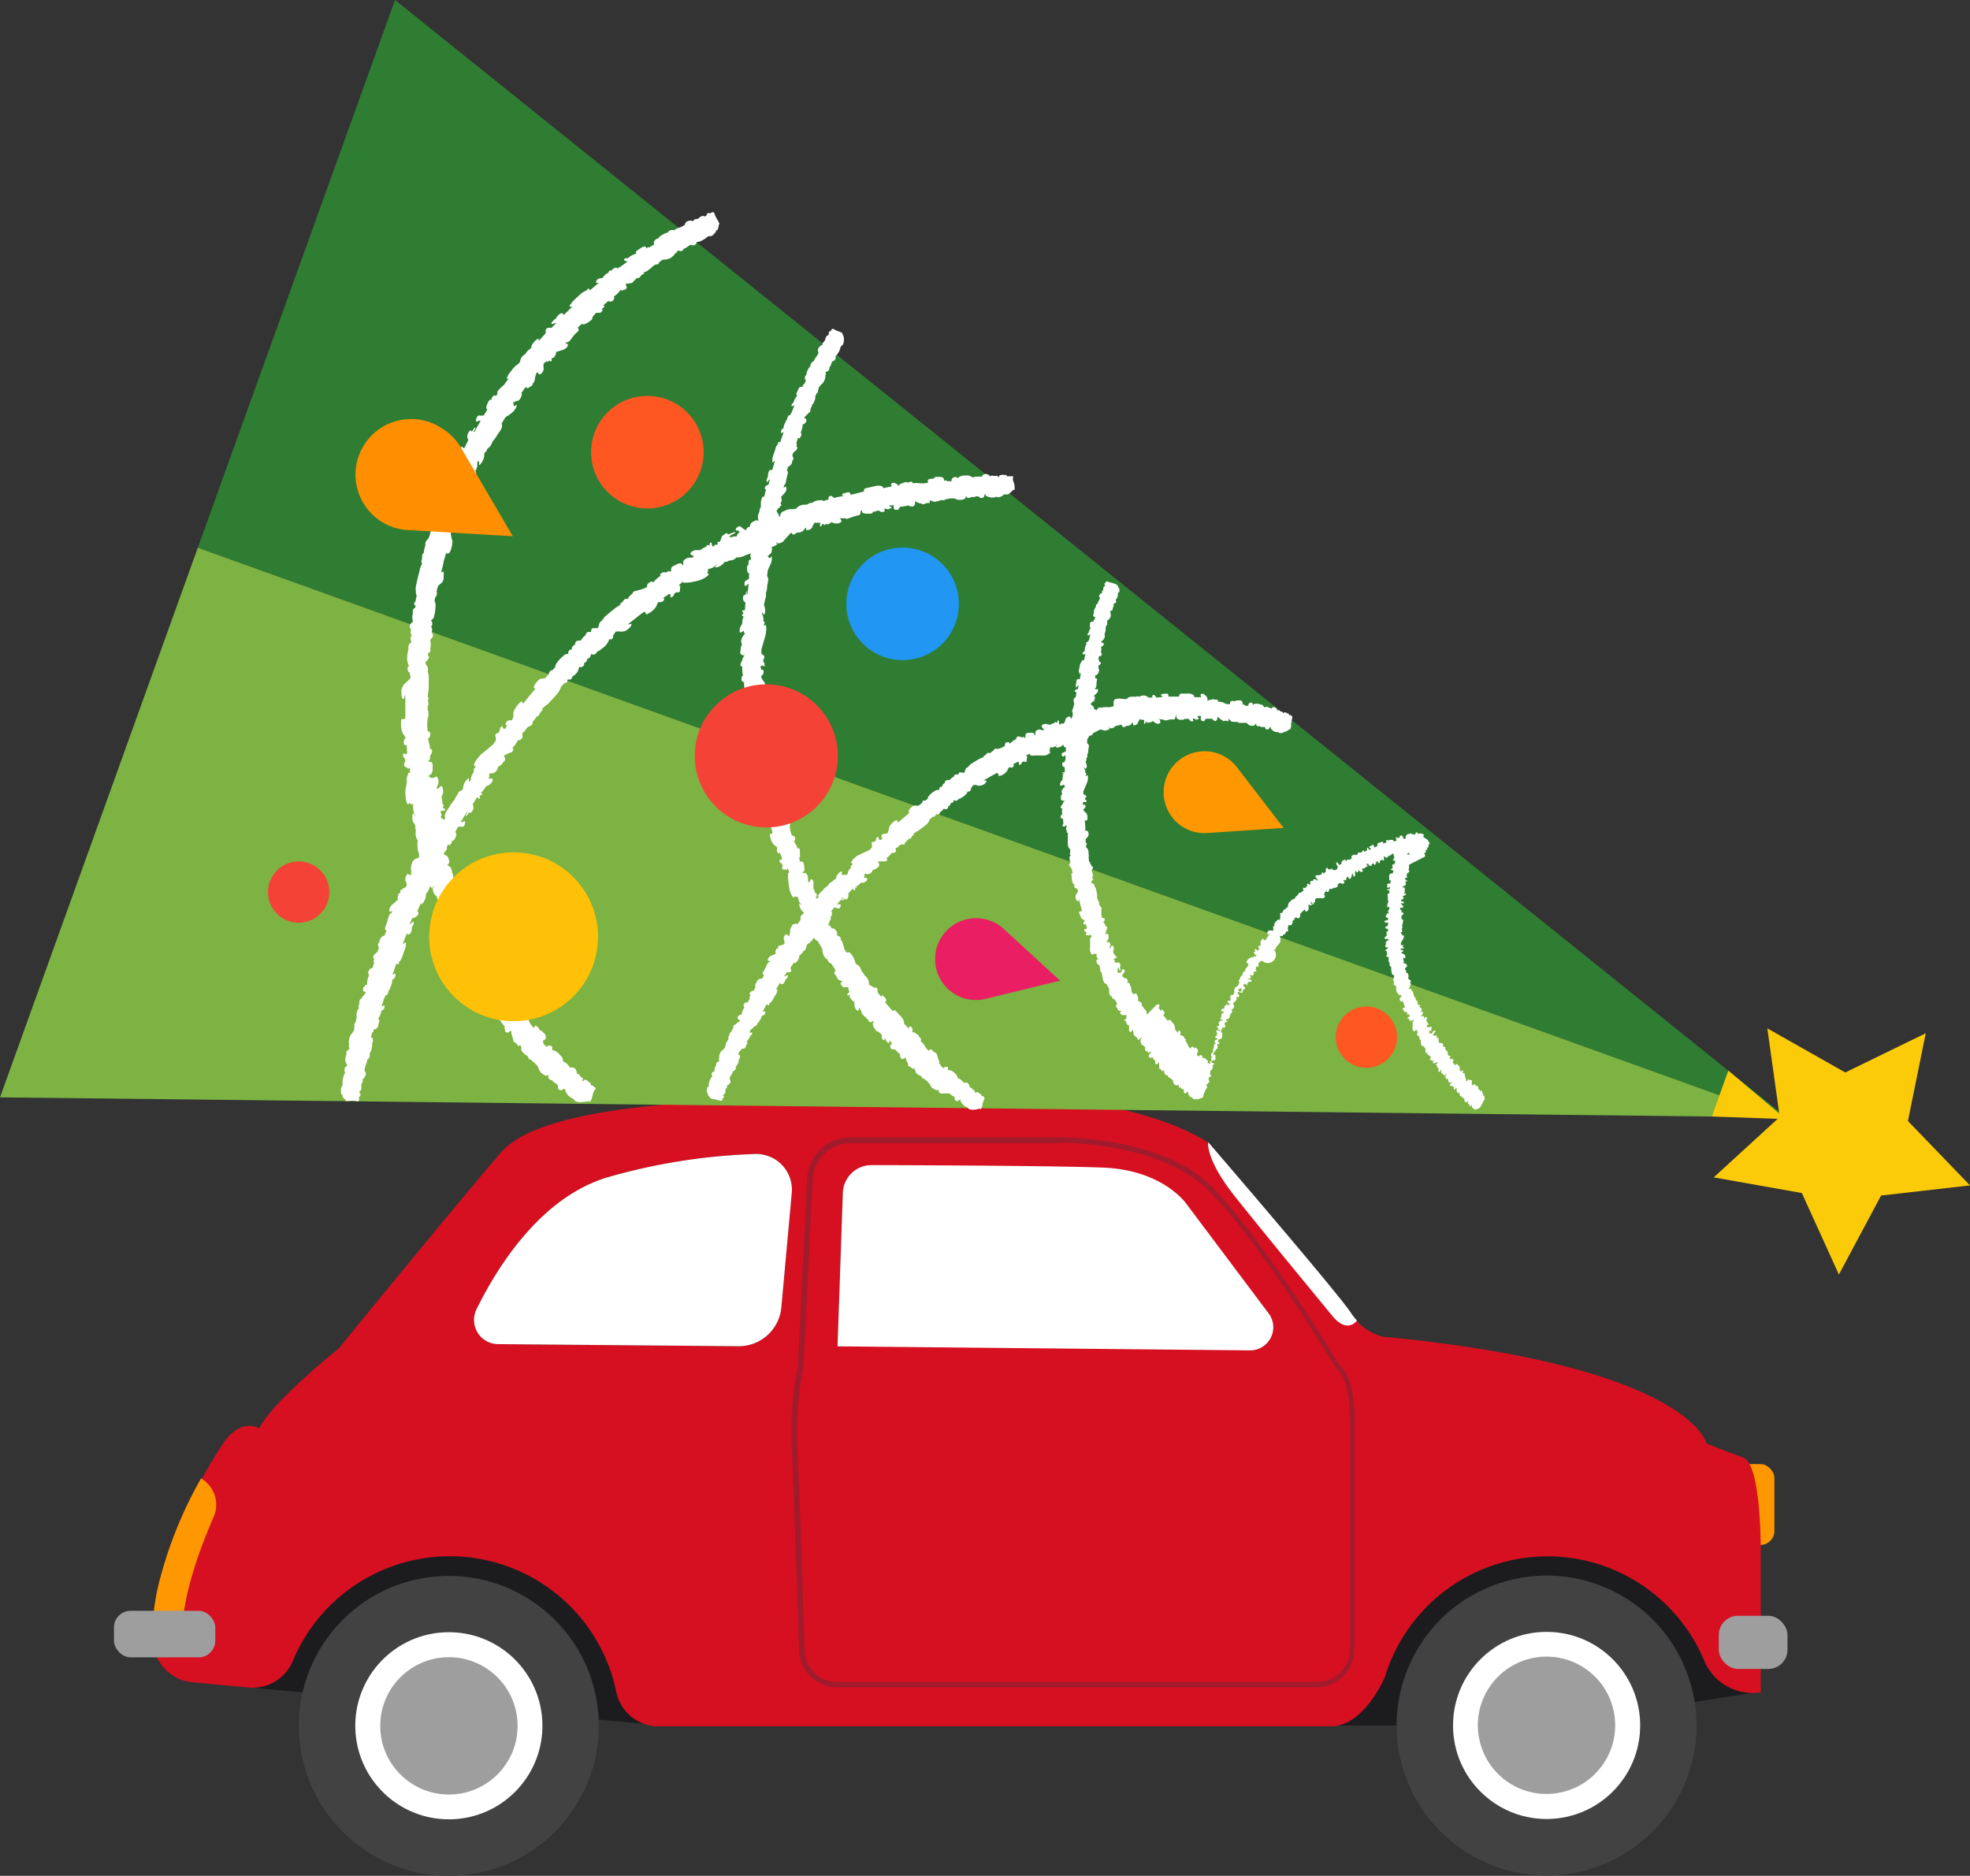 <?xml version="1.0" encoding="UTF-8"?> <svg xmlns="http://www.w3.org/2000/svg" viewBox="0 0 170.11 162"><rect x="0" y="0" width="170.11" height="162" fill="#333333" stroke="none"/> <defs> <style>.cls-1{isolation:isolate;}.cls-2{fill:#ff9800;}.cls-3{fill:#1c1c1f;}.cls-4{fill:#424242;}.cls-5{fill:#fff;}.cls-6{fill:#d61020;}.cls-7{fill:#9e9e9e;}.cls-8{fill:#a21b2c;}.cls-9{mix-blend-mode:color-burn;}.cls-10{fill:#2e7d32;}.cls-11{fill:#7cb342;}.cls-12{fill:#fbcb0a;}.cls-13{fill:#ff5722;}.cls-14{fill:#f44336;}.cls-15{fill:#2196f3;}.cls-16{fill:#e91e63;}.cls-17{fill:#ff8f00;}.cls-18{fill:#ffc107;}</style> </defs> <g class="cls-1"> <g id="Layer_2" data-name="Layer 2"> <g id="Layer_1-2" data-name="Layer 1"> <rect class="cls-2" x="149.87" y="126.44" width="3.35" height="6.98" rx="1.2"></rect> <polygon class="cls-3" points="18.67 145.47 57.5 149.04 133.54 149.01 151.96 146.09 145.26 132.56 95.36 127.7 40.71 127.72 21.36 127.72 18.67 145.47"></polygon> <circle class="cls-4" cx="38.76" cy="149.04" r="12.95" transform="translate(-101.15 84.69) rotate(-50.72)"></circle> <circle class="cls-4" cx="133.55" cy="149.01" r="12.95" transform="translate(-45.29 59.26) rotate(-21.48)"></circle> <circle class="cls-5" cx="38.76" cy="149.04" r="8.08" transform="translate(-3.14 0.85) rotate(-1.21)"></circle> <circle class="cls-5" cx="133.55" cy="149.01" r="8.08"></circle> <path class="cls-6" d="M150.52,125.87c-1.58-.57-3.15-1.2-3.15-1.2a.06.06,0,0,1,0,0c-.17-.58-2.53-6.73-27.58-9.2l-.24,0a4.63,4.63,0,0,1-2.36-1.36,5.07,5.07,0,0,1-.51-.65c-1.15-1.72-12.34-14.76-12.34-14.76s-5.87-4.45-21.58-4.16-35.21,0-39.51,5-14,16.92-14,16.92-5.59,4.45-6.88,6.89c0,0-1.58-1-3.15,1.38-.49.73-1.13,1.78-1.8,3a35.93,35.93,0,0,0-3.79,9.67,23.52,23.52,0,0,0-.43,3.65c0,.14,0,.29,0,.43a3.77,3.77,0,0,0,3.41,3.8l4.86.46a3.77,3.77,0,0,0,3.82-2.31,14.68,14.68,0,0,1,27.92,2.65,3.75,3.75,0,0,0,3.32,3l58.42,0c2.86,0,4.64-4.26,4.64-4.26a14.67,14.67,0,0,1,27.57-1.41,4.53,4.53,0,0,0,4.88,2.74V133.9S152.1,126.44,150.52,125.87ZM68.37,103l-.9,9.9a3.69,3.69,0,0,1-3.72,3.36L43,116.08a2.09,2.09,0,0,1-1.86-3c1.82-3.7,5.58-9.72,11.37-11.42a52,52,0,0,1,12.73-2A3.08,3.08,0,0,1,68.37,103Zm39.51,13.57-35.56-.35L72.78,103a2.48,2.48,0,0,1,2.57-2.31c4.9,0,15.7.06,19.78.21,5.36.21,7.34,3.17,7.34,3.17l7.14,9.44A2,2,0,0,1,107.88,116.58Z"></path> <circle class="cls-7" cx="38.76" cy="149.04" r="5.93" transform="translate(-111.33 183.5) rotate(-88.35)"></circle> <circle class="cls-7" cx="133.55" cy="149.01" r="5.93" transform="translate(-64.62 176.77) rotate(-56.11)"></circle> <path class="cls-2" d="M18.45,131c-1.07,2.44-2.64,6.55-2.73,9.93l-2.58.07a23.52,23.52,0,0,1,.43-3.65,35.93,35.93,0,0,1,3.79-9.67h0A2.63,2.63,0,0,1,18.45,131Z"></path> <path class="cls-5" d="M117.18,114.05c-1,1.15-2.13-.41-2.13-.41s-5.84-7.07-8.42-10.32-2.3-4.68-2.3-4.68,11.19,13,12.34,14.76A5.07,5.07,0,0,0,117.18,114.05Z"></path> <path class="cls-8" d="M113.74,145.72H72.29A3.26,3.26,0,0,1,69,142.57c-.19-5.61-.52-15.39-.65-17.86a29.51,29.51,0,0,1,.55-6.78l.79-16.13a3.76,3.76,0,0,1,3.76-3.58h18c.35,0,8.65-.06,13,4.07,4.14,4,10.77,14.85,11.21,15.59,1.48,1.15,1.31,4.89,1.3,5.05v19.52A3.28,3.28,0,0,1,113.74,145.72Zm-22.18-47H73.47a3.29,3.29,0,0,0-3.29,3.13L69.39,118v0a29.21,29.21,0,0,0-.54,6.68c.12,2.47.46,12.25.65,17.86a2.79,2.79,0,0,0,2.8,2.71h41.45a2.8,2.8,0,0,0,2.8-2.8V122.92s.16-3.72-1.15-4.69l0,0,0,0c-.07-.11-6.94-11.49-11.17-15.53C100.11,98.75,92.11,98.68,91.56,98.68Z"></path> <g class="cls-9"> <path class="cls-5" d="M68.37,103l-.9,9.9a3.69,3.69,0,0,1-3.72,3.36L43,116.08a2.09,2.09,0,0,1-1.86-3c1.82-3.7,5.58-9.72,11.37-11.42a52,52,0,0,1,12.73-2A3.08,3.08,0,0,1,68.37,103Z"></path> <path class="cls-5" d="M72.78,103l-.46,13.27,35.56.35a2,2,0,0,0,1.73-3.11L102.47,104s-2-3-7.34-3.17c-4.08-.15-14.88-.2-19.78-.21A2.48,2.48,0,0,0,72.78,103Z"></path> </g> <rect class="cls-7" x="9.84" y="139.11" width="8.75" height="4.02" rx="1.44"></rect> <rect class="cls-7" x="148.42" y="139.54" width="5.93" height="4.59" rx="1.65"></rect> <polygon class="cls-10" points="154.27 96.5 34.11 0 17.08 47.3 153.76 96.49 154.27 96.5"></polygon> <polygon class="cls-11" points="153.76 96.49 17.08 47.3 0 94.77 153.76 96.49"></polygon> <polygon class="cls-12" points="153.68 96.46 152.61 88.81 159.34 92.62 166.29 89.23 164.75 96.81 170.11 102.37 162.43 103.25 158.79 110.07 155.59 103.03 147.98 101.68 153.68 96.46"></polygon> <polygon class="cls-12" points="154.22 96.65 149.24 92.46 147.82 96.42 154.22 96.65"></polygon> <circle class="cls-13" cx="117.99" cy="89.57" r="2.65"></circle> <circle class="cls-14" cx="25.79" cy="77.04" r="2.65"></circle> <circle class="cls-15" cx="77.94" cy="52.15" r="4.86"></circle> <circle class="cls-13" cx="55.9" cy="39.05" r="4.86"></circle> <path class="cls-2" d="M104.25,71.94h0l6.6-.44.16.22-4.2-5.46h0a3.59,3.59,0,0,0-1.37-1.08,3.53,3.53,0,1,0-2.85,6.47A3.46,3.46,0,0,0,104.25,71.94Z"></path> <path class="cls-16" d="M85.12,86.26h0l6.42-1.57.2.19-5.07-4.66h0a3.38,3.38,0,0,0-1.54-.82,3.53,3.53,0,1,0-1.7,6.86A3.58,3.58,0,0,0,85.12,86.26Z"></path> <path class="cls-5" d="M29.84,95.08h0a1.34,1.34,0,0,0,.28,0s0,0,0,0a2.11,2.11,0,0,1,.65,0A.15.15,0,0,0,31,94.9a1.23,1.23,0,0,0,0-.19,0,0,0,0,0,0,0h0c.05,0,.12,0,.13-.16a.13.13,0,0,0-.09-.14c0-.05,0-.1,0-.14s0,0,0,0a.34.34,0,0,0,.16-.31.32.32,0,0,0,0-.18s0,0,0,0a.39.39,0,0,1,.06-.24c.09-.17.09-.27,0-.29a.62.62,0,0,0,.27-.3.37.37,0,0,0-.05-.48h0s0,0,0-.08a2,2,0,0,1,.12-.46,1.08,1.08,0,0,0,.11-.41.49.49,0,0,0,.19-.23c.05-.13.05-.2,0-.25a1.63,1.63,0,0,0,.11-.23,1.48,1.48,0,0,0,.12-.73.18.18,0,0,0,.07-.13c0-.15,0-.31-.09-.35a.32.32,0,0,1-.09,0l.11-.41h0c.07,0,.11-.1.13-.19a.31.31,0,0,1,0-.1l.08,0c.08,0,.23-.09.3-.26a2,2,0,0,0,.06-.26c.09-.31.09-.3-.06-.37a1.57,1.57,0,0,0,.19-.35,1.42,1.42,0,0,0,.1-.38A.36.36,0,0,0,33.2,87c0-.09,0-.18,0-.19l-.25.13.21-.7a1.57,1.57,0,0,0,.13-.29c.09,0,.16,0,.22-.2a.9.9,0,0,1,.06-.22c.06-.07.14-.13.12-.25s0,0,0,0a1.25,1.25,0,0,0,.11-.23,1.47,1.47,0,0,0,.07-.43l.12-.08a.42.42,0,0,0,.16-.38c0-.14-.1-.08-.17,0l-.08,0,.31-.89s0,0,0,0v-.06a.33.33,0,0,1,.1.06s.08,0,.12,0a.2.2,0,0,0,0-.15,1.28,1.28,0,0,0,.28-.43c.06-.16.11-.33.17-.49.16-.43.2-.53.15-.59h0c0-.06.08-.13,0-.19s-.06,0-.09,0a.12.12,0,0,0-.09.1h0s0,0-.07,0l.17-.45.18-.45h0c.18.17.31.07.43-.3a1,1,0,0,0,0-.21c0-.06.07-.11.11-.18s.11-.33,0-.34l-.31.25.22-.53A.68.68,0,0,0,36,79.1a.22.22,0,0,0,.1-.31.09.09,0,0,0,0-.06l-.08,0,.35-.79h0V78c0,.11.07.12.14,0a1.29,1.29,0,0,0,.27-.65.34.34,0,0,1,0-.1.52.52,0,0,1,.06-.13,1.08,1.08,0,0,0,.24-.45l.12-.14a.34.34,0,0,0,.06.12c.12.2.11,0,.13-.1a.08.08,0,0,1,0-.06l0,.07.12,0h0a.33.33,0,0,0-.1.41.58.58,0,0,0,.28.41c.08.26.19.51.28.76,0,.06-.07.12-.11.17a.29.29,0,0,0,0,.29.66.66,0,0,0,.14.18.66.66,0,0,1,0,.15.66.66,0,0,0,.35.49.94.94,0,0,1,.16.14.22.22,0,0,1-.13.06c-.1,0-.1.14,0,.28s.17.31.28.32a1,1,0,0,1,.42.14s0,0,.05,0l0,.13a.18.18,0,0,0,0,.15.14.14,0,0,0,.06.1.77.77,0,0,0,0,.15A.29.29,0,0,1,39,81s-.07,0-.06.13.15,0,.22.12-.09.13,0,.26a.09.09,0,0,0,0,0h.08a.64.64,0,0,0,.12.32.52.52,0,0,0,.22.24l0,.4a.68.68,0,0,0,0,.31.47.47,0,0,0,.19.28c.11,0,.15,0,.18-.13a1,1,0,0,1,.08-.18c0,.1.05.2.08.3s.07.21.11.3h0c-.1-.06,0,.15.05.29.15.31.38.48.53.83,0,.1.17.17.22.13a.46.46,0,0,1,.29,0,.6.6,0,0,1-.09.13c-.14.14-.1.36,0,.59,0,0,0,.06.06.1.12.31.16.38.32.37a.42.42,0,0,0,.08.12,2.37,2.37,0,0,0,.23.3,2.16,2.16,0,0,0,0,.36.36.36,0,0,0,.17.25c.11.07.1,0,.11-.12a.08.08,0,0,1,0-.06l.09.13,0,0s0,.2.12.36.2.14.21.05a1.61,1.61,0,0,0,0-.22.08.08,0,0,1,0,0l.15.23a.44.44,0,0,0,.09.13h0c-.05,0-.09.11-.16.13s-.11.21,0,.38.16.16.29.16l.12,0,.1.16.19.27a2.57,2.57,0,0,0,.21.24.19.19,0,0,0,0,.23.23.23,0,0,0,.08.23.2.2,0,0,0,.28,0,.24.24,0,0,1,.18-.1,2.64,2.64,0,0,0,.11.56.8.8,0,0,0,.08.16h0c-.07,0,0,.11,0,.17s.28.17.37.36.12,0,.17,0l.08,0,0,0,.06.2a1.54,1.54,0,0,1,0,.17c0,.14.2.3.34.43a.4.4,0,0,0,.17.09l.11.15s0,.12.07.17.08,0,.11,0a2.67,2.67,0,0,0,.36.32.2.2,0,0,0,.06.07c.07.06.13.15.2.2a3.59,3.59,0,0,0,.15.37c.11.24.53.51.65.45a.62.62,0,0,0,.12-.08.67.67,0,0,1,0,.24c0,.1.1.17.2.22a.13.13,0,0,0,.1,0,1,1,0,0,0,.41.33l.12.14a2.07,2.07,0,0,0,0,.22c0,.15.29.25.39.17l.1-.1.12,0a.1.1,0,0,0,0,.1,1.25,1.25,0,0,0,.74.78.44.44,0,0,0,.12.15.54.54,0,0,0,.2.1c.13,0,.27.08.35,0s0,0,0,0l0,0h0s0,0,0,0h0a.35.35,0,0,0,.21,0,2.76,2.76,0,0,0,.43-.07l.11.09c0-.11.14-.18.14-.3s0,0,0,0c.11-.3.11-.58.27-.75s.08-.16-.13-.33l-.08-.06-.05,0-.09-.06v0c0-.07,0-.14-.07-.2a.14.14,0,0,0-.09,0s-.06-.11-.16-.18-.22-.06-.28,0,0,.07-.08.08,0-.12,0-.18a.14.14,0,0,0-.08-.14.37.37,0,0,1-.18-.17c-.1-.16-.19-.2-.26-.12a.61.61,0,0,0-.1-.4.33.33,0,0,0-.45-.15h0a1.43,1.43,0,0,1-.15-.18c-.22-.26-.36-.36-.44-.3a1.1,1.1,0,0,0-.09-.28.42.42,0,0,0-.08-.2.37.37,0,0,0-.11-.11l0,0a1.41,1.41,0,0,0-.36-.34.7.7,0,0,0-.37-.12h0l0,0h0c0-.1.09-.18,0-.3a.29.29,0,0,0-.36-.06l-.09.09-.29-.29,0,0a.2.2,0,0,0-.08-.22L47,89.82l.07-.06c.09-.07.08-.28,0-.42s-.12-.12-.18-.19-.2-.22-.29-.16,0,0,0-.08c-.21-.29-.33-.38-.42-.28a.61.61,0,0,0-.09.16s0,0,0,0l-.25-.31a2.34,2.34,0,0,1-.18-.35,2.11,2.11,0,0,0-.37-.58c.11-.06.1-.15,0-.31s-.12-.09-.14-.17,0-.2-.13-.23h0c-.17-.22-.38-.36-.47-.31l0,0a.62.62,0,0,0,.06-.31.36.36,0,0,0-.2-.35c-.13-.06-.13,0-.15.15l0,.07-.45-.67a.09.09,0,0,1,.07,0s.06-.11,0-.24a2.23,2.23,0,0,0-.17-.43c-.08-.14-.18-.28-.27-.42-.36-.59-.31-.49-.56-.41h0l-.62-1.09c.22-.08.22-.26,0-.56l0,0s0,0,0,0c-.08-.18-.19-.3-.25-.23l0,.2,0,0,0,0-.33-.63a.87.87,0,0,0,.1-.24.2.2,0,0,0-.16-.28h-.09l-.08,0L41,80.58q.09,0,0-.24a.16.16,0,0,0,0-.13,1.21,1.21,0,0,0-.31-.63l0,0a.77.77,0,0,0-.16-.39h0c-.12-.16-.08-.35-.12-.53a.72.72,0,0,0-.23-.38C40,78.12,40,78,40,77.76a1.7,1.7,0,0,0,0-.22,1.19,1.19,0,0,0-.14-.44L39.75,77a.31.31,0,0,0-.34-.24h-.09l-.16-.49a.2.2,0,0,0,0-.09c0-.22,0-.44-.06-.66a.3.3,0,0,0-.1-.2s.06-.05,0-.17a.49.49,0,0,0-.13-.28.72.72,0,0,0-.22-.14v-.06l0,0a.33.33,0,0,0,.12-.39c-.06-.26-.18-.42-.33-.44s-.08,0-.1,0l0-.18.18-.22a.28.28,0,0,0,.06-.29l0,0,.12-.23s.05,0,.07.07.06,0,.14-.07a.66.66,0,0,0,.12-.29h0a.34.34,0,0,0,.24-.19c.14-.23.17-.42.09-.55a.08.08,0,0,0-.07,0l.1-.19h0s0,0,0,0l.17-.3a1.45,1.45,0,0,1,.35,0c.08,0,.15,0,.2-.15a.47.47,0,0,0,.05-.27c0-.08-.11-.07-.18,0a.2.2,0,0,1-.18,0l.25-.43.25-.42.08,0c-.08.13-.2.29-.16.34s.17-.15.28-.3l.06,0c.06.08.14,0,.21-.11a.51.51,0,0,0,.11-.4l-.06-.2c.12-.21.25-.41.38-.61a.23.23,0,0,1,.12.12s.07,0,.12,0-.06-.14,0-.25.13,0,.19-.09,0,0,0-.06-.07-.1-.1-.15v0c.1,0,.24-.19.43-.5l.23-.11a.66.66,0,0,0,.21-.17.51.51,0,0,0,.15-.29c0-.12-.08-.11-.16-.11a.85.85,0,0,1-.16,0l-.06,0a.4.4,0,0,0,.07-.34s0,0,0-.07.25,0,.44-.1a.67.67,0,0,0,.33-.52h0a.84.84,0,0,0,.32-.21l.06-.1c.26-.25.28-.29.18-.52s-.08-.14-.21,0l0,0,.08-.11.33-.14.1-.06h0l.29-.1a.4.4,0,0,0,.17-.23c0-.13-.06-.09-.12-.08a4,4,0,0,0,.53-.76c.08.07.17,0,.28-.09a.28.28,0,0,0,.09-.32,1.2,1.2,0,0,1,0-.19.91.91,0,0,1,.16-.11,2.07,2.07,0,0,1,.36-.44c.06,0,.11,0,.17-.09a.18.18,0,0,0,.17-.12.27.27,0,0,0,0-.16,4.4,4.4,0,0,0,.4-.54l0,0h0c0,.07.09,0,.14-.05s.13-.29.28-.4,0-.13,0-.17l.22-.19.18-.16.05,0c.28-.27.56-.6.83-.9a1.15,1.15,0,0,0,.28-.43.3.3,0,0,0,.07-.21l.34-.35h0c.2,0,.2,0,.25-.29v0l0,0a.43.43,0,0,1,.19,0c.08,0,.15-.08.21-.17a.22.22,0,0,0,0-.1A1,1,0,0,0,50,57.6l0,0a.67.67,0,0,0,.24,0,.3.3,0,0,0,.18-.14.29.29,0,0,0,0-.21h0l.06,0a.4.4,0,0,0,.23-.38.13.13,0,0,0,.09,0,.31.31,0,0,0,.2-.23l.06-.19.06.06c.16.06.33,0,.45-.24A1.39,1.39,0,0,0,52,56a1.56,1.56,0,0,0,.61-.79v0c.05,0,.11,0,.2,0a.32.32,0,0,0,.13-.34,3.73,3.73,0,0,0,.24-.34h0a.13.13,0,0,0,.12,0h.22a.25.25,0,0,0,.24,0h.07c.09,0,.22-.05.39-.19a1,1,0,0,0,.31-.36c0-.12-.06-.12-.21-.06l-.11,0,0,0,.69-.54.35-.28.36-.26a.16.16,0,0,1,.16.17c0,.11.17,0,.37-.12a1.63,1.63,0,0,0,.53-.52,1.41,1.41,0,0,1,.18-.37H57a.33.33,0,0,0,.33-.18c.07-.13,0-.14-.09-.16l.55-.37c.1,0,.13.11.1.24s0,.06.17,0,.06-.19.24-.32.15,0,.35-.08l.07-.08a.82.82,0,0,1,0-.21c0-.15.11-.3-.14-.26h0L59,50.2h0c-.05.15,0,.16.27.1,0,.06.16,0,.24,0l.09,0,.59-.13a1.69,1.69,0,0,0,.46-.16,1.73,1.73,0,0,0,.49-.32c.13-.15,0-.17-.11-.18h0a.23.23,0,0,0,.1-.15.14.14,0,0,0,0-.09s0-.07,0-.11l.3-.09a1,1,0,0,0,.48-.37.36.36,0,0,1-.11.18c-.09.07,0,.15.09.11a1,1,0,0,0,.57-.33l.12-.13,0,0s0,0,0,0a.27.27,0,0,1,.18,0c.15-.15.32-.11.48-.16a.72.72,0,0,0,.36-.24l0,0a1,1,0,0,0,.28,0l.34-.1.18-.09.43-.15a.19.19,0,0,1,0,.07.23.23,0,0,0,0,.26s0,0,0,0l0,.23-.08,0s-.07,0-.1.11a.52.52,0,0,0,0,.28h0a.31.31,0,0,0-.14.25c0,.24,0,.41.09.48s0,0,.08,0l0,.19h0a0,0,0,0,1,0,0l0,.31a1.86,1.86,0,0,1-.28.18.21.21,0,0,0-.11.21.3.3,0,0,0,.05.24c.06,0,.11,0,.16-.07s.08-.11.13-.12c0,.3-.06.59-.09.89l-.06.05c0-.14,0-.32,0-.34s-.08.2-.11.37h-.07c-.08,0-.12.06-.13.19a.45.45,0,0,0,.07.36.71.71,0,0,1,.13.12l-.05.65a.24.24,0,0,1-.14,0s-.07,0-.09.08.1.06.1.17-.11.06-.11.18a.08.08,0,0,0,0,.05l.14.06h0a1.06,1.06,0,0,0-.12.6l-.12.21a.81.81,0,0,0-.09.25.47.47,0,0,0,0,.29c0,.09.12,0,.17,0l.12-.1h.06a.32.32,0,0,0,.11.28l0,0c-.1,0-.2.15-.28.34a.63.63,0,0,0-.07.3.53.53,0,0,0,.08.26h0a.76.76,0,0,0-.12.34.34.34,0,0,0,0,.1c-.06.34-.05.37.14.46s.13,0,.17-.11,0,0,0,0v.12a3.18,3.18,0,0,1-.16.32.42.42,0,0,0,0,.1l0,0a1.59,1.59,0,0,0-.14.26.34.34,0,0,0,0,.26c.05.1.09,0,.13,0a3,3,0,0,0,0,.42,2.7,2.7,0,0,0,.06.41c-.09,0-.12.12-.13.26s0,.19.11.25.07.07.11.11a1.29,1.29,0,0,1,0,.19,1.48,1.48,0,0,1,0,.51.22.22,0,0,0,0,.17.19.19,0,0,0,0,.2.23.23,0,0,0,.07.13,2.18,2.18,0,0,0,.08.6s0,0,0,0h0s-.06.06-.06.14.11.25.08.43a.09.09,0,0,0,.11.08l0,.27v.29c0,.18,0,.36,0,.55s0,.38.07.56a1.13,1.13,0,0,0,.14.43.27.27,0,0,0,.1.16c0,.14.05.28.07.43a.05.05,0,0,0,0,0c-.08.19-.08.19.07.33v.06a.56.56,0,0,1-.09.17c0,.06,0,.17,0,.25s0,.06.06.06a.9.9,0,0,0,.13.51v.05a.74.74,0,0,0-.1.22c0,.13,0,.33.15.32h0a.13.13,0,0,0,0,.06.31.31,0,0,0,.17.34.29.29,0,0,0,0,.08.26.26,0,0,0,.08.26l.11.12a.08.08,0,0,0-.07,0,.4.4,0,0,0,0,.48,1.35,1.35,0,0,0,0,.32,3.07,3.07,0,0,0,.15.54.52.52,0,0,0,.2.26h0a.2.2,0,0,0-.05.2c0,.13.14.22.22.2a1.58,1.58,0,0,0,.18.3l0,0h0a.14.14,0,0,0,0,.11l-.06.21a.35.35,0,0,0-.09.23s0,0,0,.07a.62.62,0,0,0,0,.42.84.84,0,0,0,.19.37c.08.06.11,0,.1-.19s0-.08,0-.12h0c.07.26.15.51.22.77s.15.51.23.76c0,.1-.08.16-.17.14s-.07.16,0,.38a1.23,1.23,0,0,0,.3.58,1.5,1.5,0,0,1,.26.21l0,.15a.35.35,0,0,0,.09.35c.09.08.11,0,.14-.08l.21.57a.16.16,0,0,1-.21.08s-.06,0,0,.17.14.07.22.25-.06.15,0,.35c0,0,0,.07.05.07a1.16,1.16,0,0,1,.18,0c.11,0,.22.1.22-.14,0,0,0,0,0,0l.17.43v0c-.12-.06-.13,0-.11.26-.05,0,0,.16,0,.25a.19.19,0,0,0,0,.08l.07.59a2,2,0,0,0,.1.45,1.3,1.3,0,0,0,.25.47c.12.12.13,0,.14-.12h0a.14.14,0,0,0,.12.09h.06l.1,0a1.33,1.33,0,0,0,.07.29.75.75,0,0,0,.3.43.24.24,0,0,1-.15-.09c-.06-.08-.13,0-.09.11a1,1,0,0,0,.27.52.52.52,0,0,1,.11.1l0,0,0,0s0,0,0,.08a.26.26,0,0,0-.15.1.42.42,0,0,0-.12.45l0,0c-.1.12-.19.25-.29.38a.08.08,0,0,1-.05,0c0-.11-.13-.07-.24,0a.15.15,0,0,0-.16.1.42.42,0,0,0-.06.14.48.48,0,0,0-.11.36,1.45,1.45,0,0,1-.09.41.21.21,0,0,1-.17-.12c0-.07-.13,0-.2.07a.39.39,0,0,0-.09.33,1,1,0,0,1,.07.36l-.19.15c-.08,0-.15,0-.23.06l0,0s-.07,0-.12,0,0,.11,0,.17l-.09.08s-.06,0-.09,0,0,0,0,.06l0,0h0c-.11.2-.1.31,0,.36l0,0,0,0-.42.18a.5.5,0,0,0-.19.13.39.39,0,0,0-.12.24c0,.11.09.1.16.1h.08l-.12.13h0c0-.1-.1,0-.17.13s-.18.45-.36.68c-.05.06-.05.18,0,.21a.3.3,0,0,1,.08.08l-.19.32c-.15-.07-.27,0-.4.17s0,.05,0,.07c-.18.2-.21.25-.13.38l-.15.36h0l-.25.1a.27.27,0,0,0-.12.21c0,.1.07.07.12.06a.48.48,0,0,0-.09.13c-.08.16,0,.18,0,.18l-.22.4h0c-.1-.11-.19,0-.28.08s-.06.17,0,.27,0,.06,0,.09a1,1,0,0,0-.21.59h0l0,0a.14.14,0,0,0-.21.07c-.06,0-.11,0-.13.12a.17.17,0,0,0,.08.23.52.52,0,0,1,.11.1l-.14.11a1.37,1.37,0,0,0-.21.15l-.09.1h0c0-.06-.09,0-.12.06s0,.26-.13.38,0,.11,0,.14l-.07,0c-.08,0-.14.19-.18.33a.36.36,0,0,0-.06.11,1.18,1.18,0,0,0,0,.2,1.34,1.34,0,0,0-.12.24.13.13,0,0,0-.1.1c0,.06,0,.09,0,.1a2.77,2.77,0,0,0-.09.33s-.06,0-.08.08a1.86,1.86,0,0,0-.22.19c-.15.14-.24.53-.16.61l0,0c-.08,0-.07.09,0,.25v0l-.18.08c-.07,0-.1.11-.11.2a.19.19,0,0,0,0,.08.7.7,0,0,0-.13.32.41.41,0,0,0,0,.19.66.66,0,0,0-.19.09.23.23,0,0,0,0,.34h0a1.08,1.08,0,0,0-.31.67l0,.19a.34.34,0,0,0-.17.34c0,.12,0,.27.1.29a.08.08,0,0,0,0,0,.12.12,0,0,0,0,.15l.19.21a.42.42,0,0,0,0,.06h0c.08,0,.16.06.25.07h0a3.7,3.7,0,0,1,.61.14c.07,0,.15,0,.19-.06a.88.88,0,0,0,0-.15v0h0s.12,0,.14-.09a.13.13,0,0,0-.07-.13.61.61,0,0,0,0-.11l0,0c.06,0,.13,0,.18-.21a.23.23,0,0,0,0-.14s0,0,0,0a.31.31,0,0,1,.09-.18c.1-.11.1-.19,0-.23a.45.45,0,0,0,.28-.17.28.28,0,0,0,0-.39h0a.14.14,0,0,0,0-.06,1.33,1.33,0,0,1,.16-.34.81.81,0,0,0,.15-.3.35.35,0,0,0,.19-.14c.06-.09.07-.15,0-.19a1,1,0,0,0,.12-.16.94.94,0,0,0,.18-.55.12.12,0,0,0,.08-.09.25.25,0,0,0-.06-.3l-.08,0c0-.1.09-.2.14-.3h0a.15.15,0,0,0,.13-.12.24.24,0,0,0,0-.08l.07,0c.07,0,.23,0,.3-.13s0-.13.08-.19c.11-.23.11-.22,0-.32a.8.8,0,0,0,.21-.23.93.93,0,0,0,.13-.28.29.29,0,0,0,.14-.08c0-.07,0-.14,0-.17l-.24,0,.13-.25L65,88.8a.78.78,0,0,0,.14-.2c.08.07.15,0,.22-.1s0-.12.07-.16.14-.07.13-.17l0,0a.37.37,0,0,0,.12-.16.87.87,0,0,0,.11-.32l.11,0a.24.24,0,0,0,.18-.25c0-.13-.08-.1-.16-.08h-.07l.36-.64s0,0,0,0h0v0a.31.31,0,0,1,.09.07.07.07,0,0,0,.11,0,.11.11,0,0,0,0-.11.83.83,0,0,0,.28-.28c.07-.11.13-.23.2-.35.19-.3.23-.37.19-.44h0a.15.15,0,0,0,.06-.15s0,0-.08,0a.1.1,0,0,0-.09.06h0a.1.1,0,0,0,0,0c.12-.22.26-.43.39-.64h0c.15.19.28.15.41-.13a.35.35,0,0,0,.06-.16.6.6,0,0,0,.12-.11c.09-.11.13-.24.06-.27l-.31.12.24-.37a.65.65,0,0,0,.24,0,.14.14,0,0,0,.12-.22.33.33,0,0,0,0-.06.19.19,0,0,1-.06-.07c.11-.18.24-.37.36-.55l0,0a.13.13,0,0,0,0,.06c0,.09,0,.12.12,0a.75.75,0,0,0,.29-.46s0-.06,0-.09l.06-.08c.1-.09.21-.14.25-.3l.16-.11a.53.53,0,0,0,.15-.31c0-.2.11-.24.25-.33a1.69,1.69,0,0,0,.34-.36l.08-.1c.1.19.16.24.3.27l.39.66h0a2.88,2.88,0,0,0,.09.48,1,1,0,0,0,.24.39c.14.14.1,0,.09-.1s0,0,0-.06l0,.06.08-.07h0a.29.29,0,0,0,0,.35.5.5,0,0,0,.3.27l.35.54a1,1,0,0,1-.06.16.21.21,0,0,0,0,.22.4.4,0,0,0,.15.12l0,.1c.14.25.23.28.36.32a.37.37,0,0,1,.15.08.15.15,0,0,1-.1.07c-.07,0-.05.13,0,.23s.19.21.28.2a.84.84,0,0,1,.35,0s0,0,0,0a.41.41,0,0,1,0,.09.2.2,0,0,0,0,.13.23.23,0,0,0,.07.07s0,.07,0,.11a.26.26,0,0,1-.17.14s0,.06,0,.12.12,0,.19,0,0,.12,0,.21,0,0,0,0l.06,0a.59.59,0,0,0,.14.23.47.47,0,0,0,.22.15l0,.32a.57.57,0,0,0,.08.24c.05.08.1.17.19.19s.11-.07.13-.15a.83.83,0,0,1,0-.15,1.13,1.13,0,0,0,.11.22,1.59,1.59,0,0,0,.13.22h0c-.08,0,0,.12.09.23s.37.3.53.56c0,.07.16.1.19.07a.4.4,0,0,1,.24-.1l-.06.12c-.1.14,0,.3.06.48l.07.06c.13.23.18.28.3.25l.08.08a1.43,1.43,0,0,0,.23.2,1.45,1.45,0,0,0,0,.29.27.27,0,0,0,.16.17c.1,0,.08-.05.08-.11a.06.06,0,0,1,0-.06l.09.09,0,0s0,.16.14.27.17.08.17,0a1,1,0,0,0,0-.17.05.05,0,0,1,0,0l.16.16a.24.24,0,0,0,.08.09h0s-.06.1-.11.13-.07.19,0,.31a.18.18,0,0,0,.25.08h.11a.44.44,0,0,0,.09.11,4.27,4.27,0,0,0,.38.36.13.13,0,0,0,0,.18.18.18,0,0,0,.09.17c.1.06.17,0,.22,0a.26.26,0,0,1,.14-.1,2.28,2.28,0,0,0,.15.44l.07.12h0c-.06,0,0,.09,0,.14s.24.1.33.23.1,0,.13,0l.06,0,0,0a1.38,1.38,0,0,1,.12.29c0,.11.18.22.31.31a.26.26,0,0,0,.14.05l.1.1a.19.19,0,0,0,.07.14s.08,0,.1,0a2.26,2.26,0,0,0,.31.23s0,0,0,.05a1.24,1.24,0,0,0,.18.14c0,.09.09.18.14.28s.46.36.55.3l.1-.07a1.25,1.25,0,0,1,0,.19c0,.08.09.13.17.16H82a.65.65,0,0,0,.34.24l.1.1a1.21,1.21,0,0,0,0,.18.22.22,0,0,0,.32.11l.08-.09.1,0a.09.09,0,0,0,0,.09,1,1,0,0,0,.62.59.32.32,0,0,0,.26.17c.11,0,.22.06.28,0h0l0,0h0l0,0h0a.26.26,0,0,0,.16,0l.35-.08.09.06c0-.09.11-.15.11-.25s0,0,0,0a1.88,1.88,0,0,1,.19-.63s.06-.14-.11-.26l-.06,0,0,0-.08,0h0c0-.06,0-.13-.06-.17h-.07a.3.3,0,0,0-.14-.14c-.13-.07-.19,0-.23,0s0,.05-.07.06a.76.76,0,0,0,0-.15.13.13,0,0,0-.08-.11c-.07,0-.1-.07-.15-.13s-.16-.15-.21-.08a.52.52,0,0,0-.11-.32.27.27,0,0,0-.38-.09h0l-.13-.14c-.19-.2-.32-.27-.38-.21a.64.64,0,0,0-.09-.22.48.48,0,0,0-.08-.16.31.31,0,0,0-.1-.08v0a.72.72,0,0,0-.63-.3h0l0,0h0c0-.09.06-.16,0-.24a.22.22,0,0,0-.29,0,.27.27,0,0,1-.07.08l-.25-.21v0a.15.15,0,0,0-.09-.17l-.06,0,0-.06c.07-.06,0-.23-.06-.34L80.88,91c-.16-.15-.18-.17-.25-.1l0-.06c-.19-.22-.3-.27-.37-.17s0,.09,0,.13a.08.08,0,0,1,0,0l-.24-.22a2,2,0,0,1-.17-.27,1.48,1.48,0,0,0-.37-.41c.08-.07.07-.14,0-.25s-.1-.06-.13-.12,0-.17-.13-.18a0,0,0,0,0,0,0c-.17-.16-.36-.24-.43-.19l0,0c0-.07,0-.17,0-.26a.27.27,0,0,0-.19-.26c-.12,0-.11.06-.11.14s0,.05,0,.07l-.45-.48,0,0c.08,0,0-.3-.19-.52a3.84,3.84,0,0,0-.28-.3c-.37-.41-.31-.35-.5-.24h0l-.65-.76c.16-.11.14-.25-.06-.45l0,0s0,0,0,0-.19-.2-.23-.14l0,.17,0,0s0,0,0,0l-.36-.44a.65.65,0,0,0,0-.21.16.16,0,0,0-.18-.19l-.06,0-.07,0L75,85c.05,0,.05-.09,0-.19a.09.09,0,0,0,0-.11.82.82,0,0,0-.34-.45h0a.52.52,0,0,0-.19-.28s0,0,0,0-.13-.26-.19-.39a.51.51,0,0,0-.24-.26c-.17-.07-.18-.18-.23-.35a1.22,1.22,0,0,0-.07-.17.92.92,0,0,0-.18-.32l-.08-.11a.24.24,0,0,0-.31-.11l-.07,0-.22-.35a.11.11,0,0,0,0-.08,5,5,0,0,0-.16-.51.24.24,0,0,0-.12-.14s0-.05,0-.14a.29.29,0,0,0-.16-.19.6.6,0,0,0-.2-.07v0l0,0a.26.26,0,0,0,0-.33c-.1-.2-.23-.29-.35-.27a.12.12,0,0,0-.08,0L71.73,80a.85.85,0,0,0-.21-.11,3.29,3.29,0,0,1,.19-.47.18.18,0,0,0,0-.22l0,0a.41.41,0,0,0,.12-.42.14.14,0,0,0-.06-.07l.1-.13h0s0,0,0,0l.17-.21a1.77,1.77,0,0,1,.31.08.15.15,0,0,0,.18-.08.24.24,0,0,0,.06-.21c0-.07-.08-.09-.16-.07a.13.13,0,0,1-.15,0l.5-.57h.07c-.08.09-.2.19-.17.24s.16-.07.27-.17l0,.06c0,.08.12,0,.19,0a.42.42,0,0,0,.12-.31,1.29,1.29,0,0,1,0-.19l.37-.41a.5.5,0,0,1,.1.14s.05,0,.1,0,0-.12,0-.2.11,0,.17,0,0,0,0,0l-.07-.15v0c.09,0,.22-.09.41-.3l.2,0a.36.36,0,0,0,.19-.08c.07-.06.14-.11.15-.21s-.06-.12-.13-.14l-.14,0-.05,0c.1-.07.09-.17.09-.27s0,0,0-.06.22.08.39,0a.43.43,0,0,0,.32-.35h0a.46.46,0,0,0,.28-.09s0,0,.06-.06c.24-.15.25-.18.19-.41s-.06-.14-.18-.09l0,0,.07-.08c.1,0,.2,0,.3,0l.09,0h.29a.19.19,0,0,0,.15-.15c0-.1,0-.09-.09-.1a2.42,2.42,0,0,0,.5-.51c0,.08.14,0,.24,0s.1-.14.09-.25a1.11,1.11,0,0,1,0-.17l.14,0a1,1,0,0,1,.33-.29s.09,0,.14,0a.12.12,0,0,0,.16,0,.24.24,0,0,0,0-.13,1.85,1.85,0,0,0,.37-.37l0,0v0c0,.06.07,0,.12,0s.13-.23.26-.29,0-.1,0-.14l.19-.11.16-.09,0,0c.25-.16.51-.37.75-.56a.85.85,0,0,0,.25-.32.22.22,0,0,0,.07-.17l.3-.22h0c.16,0,.16,0,.22-.19h0l0,0a.29.29,0,0,1,.16,0c.07,0,.13,0,.18-.11a.16.16,0,0,0,0-.08.64.64,0,0,0,.33-.3l0,0a.65.65,0,0,0,.2.05c.12,0,.23-.16.2-.27h0a.26.26,0,0,0,.21-.28l.08,0c.09,0,.14-.07.17-.15l.06-.16a.12.12,0,0,0,0,.07c.12.1.27.06.38-.1a.72.72,0,0,0,.24-.1c.32-.2.52-.4.54-.57v0a.12.12,0,0,0,.17,0,.29.29,0,0,0,.12-.28,2,2,0,0,0,.2-.26h0a.08.08,0,0,0,.09,0l.18,0a.22.22,0,0,0,.2.06l.06,0c.07,0,.18,0,.32-.08a.62.62,0,0,0,.27-.26c0-.1,0-.13-.17-.1h-.09l0,0,.59-.34.59-.32a.18.18,0,0,1,.13.19c0,.1.13.07.3,0a1.1,1.1,0,0,0,.45-.37,1.46,1.46,0,0,1,.16-.3l.12,0a.21.21,0,0,0,.27-.1c.07-.1,0-.13-.06-.17l.46-.22a.2.2,0,0,1,.06.24s0,.07.14,0,.06-.16.21-.24.12.08.28,0l.06-.06a1.38,1.38,0,0,1,0-.2c0-.12.1-.25-.1-.27l0,0,.36-.16h0c0,.13,0,.15.2.15,0,.06.13,0,.2,0l.07,0h.48a1.2,1.2,0,0,0,.36,0,1,1,0,0,0,.41-.2c.1-.12,0-.16-.08-.19h0a.19.19,0,0,0,.09-.12.25.25,0,0,0,0-.08s0-.07,0-.11l.24,0a.65.65,0,0,0,.4-.25.26.26,0,0,1-.1.15c-.07,0,0,.14.07.12a.67.67,0,0,0,.47-.19l.09-.1,0,0h0a.24.24,0,0,0,.13.27.11.11,0,0,0,.08,0v.12h0v.22a1.66,1.66,0,0,1-.27.13.13.13,0,0,0-.09.14.18.18,0,0,0,.07.16.11.11,0,0,0,.14,0,.14.14,0,0,1,.12-.08l0,.58,0,0c0-.09,0-.22,0-.22s-.07.13-.09.24h-.07c-.08,0-.12,0-.12.13a.24.24,0,0,0,.08.24.57.57,0,0,1,.13.08l0,.42a.33.33,0,0,1-.14,0,.08.08,0,0,0-.09,0c0,.08.1,0,.11.12s-.11,0-.11.12l0,0a.61.61,0,0,1,.13,0h0q-.09.08-.09.39l-.12.15a.45.45,0,0,0-.08.17.25.25,0,0,0,0,.19c.06,0,.12,0,.18,0a.41.41,0,0,1,.11-.07h.06c0,.1,0,.14.11.18a.05.05,0,0,0,0,0c-.1,0-.19.11-.27.23a.28.28,0,0,0,0,.37h0a.4.4,0,0,0-.13.23s0,0,0,.06c0,.23,0,.25.14.3a.11.11,0,0,0,.17-.07s0,0,0,0v.08l-.15.22a.12.12,0,0,0,0,.07s0,0,0,0a1.22,1.22,0,0,0-.15.17.15.15,0,0,0,0,.18c0,.06.08,0,.11,0a1.43,1.43,0,0,0,0,.55c-.09,0-.12.09-.14.18s0,.13.11.16a.23.23,0,0,1,.1.07.56.56,0,0,1,0,.12,1,1,0,0,1,0,.35.11.11,0,0,0-.06.11A.13.13,0,0,0,92,71a.17.17,0,0,0,.06.08,1.45,1.45,0,0,0,.06.39v0h0c-.05,0-.07,0-.07.1s.09.16.07.28,0,.06.09.05l0,.18a.76.76,0,0,0,0,.15s0,0,0,0a6.27,6.27,0,0,0,0,.74.56.56,0,0,0,.11.28.17.17,0,0,0,.09.1l0,.28s0,0,0,0-.09.14.05.23h0v0l-.09.12c-.06,0,0,.12,0,.17a.1.1,0,0,0,0,0,.39.39,0,0,0,.08.33v0a1.11,1.11,0,0,0-.12.16.14.14,0,0,0,.13.2h0a.09.09,0,0,0,0,0,.16.16,0,0,0,.13.21l0,.06a.13.13,0,0,0,0,.17l.1.08a.09.09,0,0,0-.07,0,.22.22,0,0,0-.06.33.54.54,0,0,0,0,.22c0,.3.14.48.26.52h0a.14.14,0,0,0-.06.14.16.16,0,0,0,.19.13.72.72,0,0,0,.14.19l0,0h0a.09.09,0,0,0,0,.08l-.08.16a.27.27,0,0,0-.11.16l0,0a.35.35,0,0,0,0,.29c0,.11.08.21.15.24s.1,0,.11-.14,0-.06,0-.08h0c.08.34.16.69.26,1a.19.19,0,0,1-.18.12c-.08,0-.08.12,0,.27s.12.34.21.38a.94.94,0,0,1,.22.12l-.06.11a.18.18,0,0,0,0,.24c.07,0,.11,0,.14-.07l.12.38a.2.2,0,0,1-.2.09s-.06,0-.05.12.12,0,.17.16-.07.11,0,.25,0,0,0,0a.75.75,0,0,1,.15,0c.1,0,.2.06.23-.12,0,0,0,0,0,0l.1.29h0c-.1,0-.13,0-.14.21s0,.11,0,.17a.13.13,0,0,0,0,.06l0,.42a1.23,1.23,0,0,0,0,.32l.06.18a.45.45,0,0,0,.1.13c.09.07.12,0,.15-.1h0a.11.11,0,0,0,.1.05l.06,0,.09,0a.75.75,0,0,0,0,.2.36.36,0,0,0,.2.28.13.13,0,0,1-.11,0c-.05,0-.12,0-.1.09s0,.29.17.36a.24.24,0,0,1,.08.06l0,0s0,0,0,0a.11.11,0,0,1,0,.12c.1.08.06.21.08.32a.26.26,0,0,0,.14.2l0,0a.91.91,0,0,0,.07.41,1.17,1.17,0,0,0,0,.11c.12.36.15.42.32.43l.24.44h0a2.08,2.08,0,0,0,0,.35.42.42,0,0,0,.14.27c.1.09.09,0,.1-.09s0,0,0,0l0,0,.08-.06h0a.22.22,0,0,0-.07.27.25.25,0,0,0,.22.16l.22.37-.08.13a.14.14,0,0,0,0,.17.17.17,0,0,0,.1.07l0,.07c.08.18.15.19.26.2a.28.28,0,0,1,.12,0l-.1.07c-.07,0-.07.11,0,.18s.13.14.2.11a1.05,1.05,0,0,1,.3,0,0,0,0,0,0,0,0l0,.07a.11.11,0,0,0,0,.1s0,0,0,0a.24.24,0,0,1,0,.08.36.36,0,0,1-.16.14.08.08,0,0,0,0,.1c0,.05.1,0,.15,0s-.06.1,0,.16h0l0,0a.34.34,0,0,0,.08.16.21.21,0,0,0,.16.09l0,.25a.28.28,0,0,0,0,.18c0,.06.06.12.13.12s.11-.07.13-.13a.54.54,0,0,1,.07-.13,1,1,0,0,0,0,.16.77.77,0,0,0,.07.16h0c-.07,0,0,.1,0,.17s.25.2.35.38.11.05.14,0a.47.47,0,0,1,.21-.11l-.06.1a.33.33,0,0,0,0,.38l0,0c.06.17.09.2.2.15l0,.06a.87.87,0,0,0,.15.13.91.91,0,0,0,0,.23.11.11,0,0,0,.1.12c.07,0,.07-.05.08-.1a.09.09,0,0,1,0-.06.18.18,0,0,1,0,.07h0s0,.13.06.2.13,0,.14,0,0-.1,0-.14a.05.05,0,0,1,0,0l.1.11s0,.06,0,.06h0l-.11.13c-.11.07-.09.16,0,.25s.1.07.19,0l.09,0a.35.35,0,0,0,0,.08,1.81,1.81,0,0,0,.24.24.12.12,0,0,0,0,.15.11.11,0,0,0,0,.13c.07,0,.13,0,.19-.06a.41.41,0,0,1,.13-.1,1.34,1.34,0,0,0,0,.35.36.36,0,0,0,0,.09h0s0,.08,0,.11.17,0,.22.16.08,0,.11,0l.06-.05h0a.68.68,0,0,1,.05.23c0,.09.1.16.19.22a.13.13,0,0,0,.09,0l.06.07a.11.11,0,0,0,0,.11.06.06,0,0,0,.07,0,1.37,1.37,0,0,0,.21.15l0,0a.5.5,0,0,0,.11.1,2,2,0,0,0,.06.23c0,.14.28.26.37.2l.08-.08a.29.29,0,0,1,0,.16c0,.07,0,.1.1.12h.07a.33.33,0,0,0,.22.16l.06.08a.75.75,0,0,0,0,.15.12.12,0,0,0,.22.06l.08-.09h.07a.1.1,0,0,0,0,.08.46.46,0,0,0,.36.44.16.16,0,0,0,.16.13c.08,0,.16,0,.22,0h0l0,0h0a.16.16,0,0,0,.12,0l.28-.11s0,0,.06,0,.1-.15.12-.24l0,0a2.44,2.44,0,0,1,.26-.58.14.14,0,0,0,0-.23l0,0,0,0,0,0h0c0-.05,0-.11,0-.14s0,0,0,0v0h0a.12.12,0,0,0,.15-.09v-.06s0,0,0,0h0s.1,0,.09,0,0,0,0,0a.11.11,0,0,0,0-.09c0-.06,0-.08-.08-.1h-.08l.11,0s.06,0,0-.06,0,0,0-.08,0-.09,0-.11a.29.29,0,0,0,.19-.09q.09-.1-.09-.18h0a.3.3,0,0,1,0-.08c.07-.12.06-.18,0-.2a.37.37,0,0,0,.12-.07.24.24,0,0,0,.08-.06.15.15,0,0,0,0-.06h0a.23.23,0,0,0,0-.32l0,0v0h0c.07,0,.13,0,.15-.06s0-.11-.12-.13l-.09,0,0-.14h0s.07,0,.07-.07v0h.06a.19.19,0,0,0,.21-.07.34.34,0,0,0,0-.1c0-.09,0-.1,0-.12s0,0,0,0,0-.18,0-.2h-.16l0-.14a.58.58,0,0,1,.1-.12.41.41,0,0,0,.11-.23c.07,0,.12,0,.13-.06s0,0,0-.08.09,0,0-.08h0a.18.18,0,0,0-.08-.22v0a.31.31,0,0,0,.17,0c.08,0,.1-.07.07-.13s-.09,0-.14,0h0l.08-.28.05,0c.07,0,.19,0,.24-.16s0-.12,0-.17c.07-.24.06-.2-.11-.28h0l.15-.42q.21.1.24-.09v0c0-.06,0-.12,0-.13l-.09,0h0s0,0,0,0l.08-.23h.14c.09,0,.09-.06,0-.11l0,0-.06,0,.07-.18a.07.07,0,0,0,.11,0l.06,0c0-.07.11-.14.07-.24h0s.08-.07.07-.14h0c0-.08.08-.1.12-.14a.15.15,0,0,0,0-.17c0-.09,0-.12.07-.16a.34.34,0,0,0,.06-.06.25.25,0,0,0,.08-.14l0,0c0-.06,0-.13-.11-.19l0,0,.07-.17h0a.9.9,0,0,0,.18-.15.06.06,0,0,0,0-.08,0,0,0,0,0,.07,0,.11.11,0,0,0,0-.11.36.36,0,0,0-.08-.12h.06c.09,0,.16,0,.19,0a.18.18,0,0,0,0-.24s0,0-.06,0l0-.07a.52.52,0,0,0-.06-.13,2.14,2.14,0,0,1,.35.06c.05,0,.09,0,.1,0a.11.11,0,0,0,0-.12.12.12,0,0,0-.13,0,.18.18,0,0,1-.18,0h0a.34.34,0,0,0-.09-.17l.07,0a.11.11,0,0,0,.1-.08h.16a.14.14,0,0,0,0,.07s-.09.13,0,.17.1-.07.14-.12l0-.06,0,0a.08.08,0,0,0,.12,0,.15.15,0,0,0,0-.17.91.91,0,0,1-.15-.21l0,0h0a0,0,0,0,0,0,0,.09.09,0,0,0,.09,0s0-.06,0-.09h0a.51.51,0,0,1,.23.12.06.06,0,0,0,.08,0s-.07-.07-.06-.12.09,0,.11,0a0,0,0,0,1,0,0l-.06,0a.45.45,0,0,0,.1-.17l0,0,.13,0a.12.12,0,0,0,.1,0s.06-.06,0-.11a.18.18,0,0,0-.14-.09l-.16,0s0,0,0-.06h.15a.13.13,0,0,0,.09-.2l0,0a.32.32,0,0,1-.11-.12l.08,0a.2.2,0,0,0,.26,0s0,0,0,0,.11-.1,0-.24l0,0,0-.06h0c0,.07,0,.09.1,0l0,0h.15s.06,0,0-.08a.07.07,0,0,0-.08-.06.45.45,0,0,0,.08-.23s0-.07,0-.1h0c.08.09.13.08.19,0s0-.08,0-.15,0,0,0-.05.14-.16.21-.23,0,0,0,0,.07,0,.08,0a.09.09,0,0,0,0-.07A.7.7,0,0,0,110,82v0h0l.06,0h0a0,0,0,0,0,.08,0s0-.14.06-.17,0,0,0-.06h0a1.5,1.5,0,0,0,.34-.4.24.24,0,0,0,0-.2h0s.09-.06,0-.18a.3.3,0,0,1,0-.16l.16,0c.1,0,.1,0,.07-.12v0l.12,0s.06,0,.07-.06a0,0,0,0,0,0-.05c.06,0,.09-.08.1-.16s0,0,0,0l.12,0c.07,0,.08-.1,0-.17h0c.07,0,.07-.09,0-.19l0,0c.06,0,.06,0,.06-.1l0-.08h0a.13.13,0,0,0,.07,0s.09,0,.11,0l.06,0a.38.38,0,0,0,.13-.36h0l.08-.09s.06,0,.08,0,0-.07,0-.11l.11-.12a.53.53,0,0,1,.17.08.11.11,0,0,0,.15-.05.23.23,0,0,0,.07-.17s0-.07,0-.08a.43.43,0,0,1,0-.07c.12-.13.24-.25.37-.37a.19.19,0,0,1,.09.12c0,.07.09.06.15,0a.36.36,0,0,0,.13-.26.79.79,0,0,1,0-.34h0a.36.36,0,0,0,.14.11c.07,0,.11,0,.11-.07s0-.1-.08-.13a.16.16,0,0,0,0-.12h0a.29.29,0,0,1,.16.23.05.05,0,0,0,.08,0c.06,0,0-.12,0-.17s.08.06.14,0v0a.8.8,0,0,1,0-.15l0-.12.11-.09h.09l.34,0a.32.32,0,0,0,.16,0,.25.25,0,0,0,.15-.15.12.12,0,0,0-.08-.14.24.24,0,0,0,0-.08s.07,0,.06-.09,0,0,0-.06l0,0h0c.11,0,.12-.14.14-.24h0l0,0,0,0a.17.17,0,0,1,0,.12s0,.11.07.1.15,0,.17-.15,0-.15.11-.08c0-.09.11,0,.17-.05a.14.14,0,0,0,.09-.08l.16,0,0,0c.21-.07.22-.09.22-.31h0l.15-.09h0s0,0,.07,0l0,0,.19.05c.06,0,.11,0,.15-.09s0-.09-.05-.11,0-.07,0-.12l0-.15,0,0,0,.06,0,0v0c0,.09.09.14.14.12s.11-.12.1-.24v0l.16-.1a.14.14,0,0,1,0,.07c0,.09,0,.12.11.12s.06.06.08,0a.09.09,0,0,0,0-.06c.06,0,.07-.09.09-.17a.7.7,0,0,1,.08-.23.53.53,0,0,1,.06.19c0,.08.05.1.09.08a.14.14,0,0,0,.08-.16,1.37,1.37,0,0,1,0-.29l.1,0c0,.08.06.11.1.1a.43.43,0,0,0,0,0,.08.08,0,0,0,0,.08s0-.09,0-.12,0,0,0,0,0,.06,0,.05a0,0,0,0,0,0,0v0h0a.21.21,0,0,0,.07-.22,0,0,0,0,1,0,0l0,0,.2.17s.06,0,.09,0,.07,0,.09-.07a.27.27,0,0,0-.05-.18l0-.05h.07v0s0,0,.09,0,.14-.15.25-.16.06-.08,0-.13,0-.07,0-.11l.13,0c0,.14.11.17.18.18s0,0,0,0,.12,0,.12-.13l.12-.1h0l0,0a1.47,1.47,0,0,0,.1.13s.06,0,.08,0a.1.1,0,0,0,0-.12h.06c.06,0,0-.08,0-.13l.16-.06v0c0,.13.05.16.11.17s.05,0,.06-.15a.64.64,0,0,0,0-.07c.08,0,.16,0,.2-.16h0c0,.11,0,.15.08.14s0,.06.07,0a.26.26,0,0,0,0-.19.33.33,0,0,1,0-.14l.06,0,.1.09.05,0h0s0,.07,0,.06.07-.11.13-.09,0-.06,0-.11l0,0s.08,0,.13,0,0,0,0,0,0,0,.06-.06l.1,0s0,.05,0,0a.06.06,0,0,0,0-.07.27.27,0,0,0,.12-.09s0,0,0,0l.1.09,0,0s0,0,0,0,0,.06,0,.09,0,.1.1.15a.19.19,0,0,0-.1.1.15.15,0,0,0,0,.12s-.07,0-.08,0,0,.06.06.08h.17a1,1,0,0,0-.06.23.2.2,0,0,0-.06.09c-.07,0-.12,0-.13,0s0,.06,0,.07-.09,0,0,.08l0,0s0,0,0,.07a.25.25,0,0,0,0,.15l-.08,0c-.07,0-.09.06,0,.12s.09,0,.14,0h0c0,.1,0,.2-.07.3h0l-.09,0s-.06,0-.08,0a0,0,0,0,0,0,0,.26.26,0,0,0-.11.14,1.22,1.22,0,0,0,0,.17c0,.15,0,.18,0,.21h0s0,0,0,.07h.07s0,0,0,0h0l.05,0c0,.1,0,.2-.05.3h0c-.18-.07-.25,0-.24.09a.17.17,0,0,0,0,.08.15.15,0,0,0,0,.06c0,.06,0,.12.06.12l.17-.09,0,.19-.17,0c-.07,0-.07.07,0,.11l.05,0,.07,0,0,.28h0l0,0s-.09,0-.11,0-.08.15,0,.23l0,0s0,0,0,0-.09.09,0,.16a.18.18,0,0,0,0,.07.12.12,0,0,0,0,.15c.08.08,0,.11,0,.17a.37.37,0,0,0-.06.21.18.18,0,0,0,0,.16c0,.08.08,0,.12,0h.05v.19a1,1,0,0,0-.12.19s0,.08.06.1h0v.09l-.07,0a.06.06,0,0,0-.08,0,.09.09,0,0,0,0,.11h0a.11.11,0,0,0-.1.08.15.15,0,0,0,.13.18h.07v.07h0v.11l-.23.07c-.05,0-.08,0-.07.07a.09.09,0,0,0,.07.09.12.12,0,0,0,.13,0l.1,0v.33l0,0s0-.12,0-.13-.06.07-.07.14h-.06c-.07,0-.1,0-.1.07a.13.13,0,0,0,.09.13l.13,0v.24h-.13a.05.05,0,0,0-.07,0s.09,0,.1.06-.09,0-.08.07l0,0h.13c-.05,0-.08.1-.06.22l-.1.08a.24.24,0,0,0-.06.09.09.09,0,0,0,0,.11.18.18,0,0,0,.16,0l.1,0h0s.05.08.11.1h0a.36.36,0,0,0-.23.13.12.12,0,0,0,0,.21h0a.26.26,0,0,0-.1.13v0c0,.13,0,.14.14.16s.12,0,.14,0l0,0v0l-.13.13,0,0h0a1.31,1.31,0,0,0-.12.11.06.06,0,0,0,0,.09s.07,0,.11,0a.48.48,0,0,0,.06.31.11.11,0,0,0-.11.1c0,.06,0,.07.1.09a.24.24,0,0,1,.09,0,.11.11,0,0,1,0,.07.27.27,0,0,1,0,.19s-.06,0,0,.07-.06,0,0,.08l.06,0a.35.35,0,0,0,.07.21v0h0s-.06,0-.06.06.09.08.07.15,0,0,.09,0l0,.11v.08a0,0,0,0,0,0,0,2,2,0,0,0,.06.41.2.2,0,0,0,.11.14s0,0,.08,0l0,.16,0,0c-.07.08-.07.08,0,.12h0v0a.71.71,0,0,1-.09.07s0,.07,0,.1l.05,0a.15.15,0,0,0,.08.17v0a.52.52,0,0,0-.1.11c0,.06,0,.12.11.1h0a0,0,0,0,0,0,0c0,.08,0,.11.12.11l0,0c0,.05,0,.08.05.09l.09,0a.09.09,0,0,0-.06,0c-.1.06-.12.14-.05.19a.28.28,0,0,0,0,.13c0,.16.13.26.23.26h0s-.07,0-.06.09a.12.12,0,0,0,.16,0,.51.51,0,0,0,.13.09l0,0h0a.1.1,0,0,0,0,0l-.07.1a.18.18,0,0,0-.08.11l0,0a.15.15,0,0,0,0,.17c0,.06.07.12.12.12s.1,0,.1-.1l0,0h0l.21.56a.2.2,0,0,1-.15.09c-.06,0-.07.09,0,.17s.1.18.17.19a.48.48,0,0,1,.18,0,.22.22,0,0,1,0,.08c-.05.07,0,.12,0,.13s.09,0,.12-.06l.09.2a.22.22,0,0,1-.17.09s0,0,0,.09.1,0,.14.06-.07.08,0,.15l0,0,.13,0c.08,0,.16,0,.2-.12h0l.07.15h0c-.08,0-.11,0-.12.15s0,.07,0,.11a0,0,0,0,0,0,0l0,.27a.28.28,0,0,0,0,.18.26.26,0,0,0,.11.17c.07,0,.1,0,.13-.1h0a.09.09,0,0,0,.08,0l0,0,.08,0a.49.49,0,0,0,0,.12c0,.1.09.12.16.13a.17.17,0,0,1-.1,0s-.09,0-.08.07,0,.17.12.19l.07,0h0s0,0,0,.08,0,.12.05.19a.11.11,0,0,0,.1.09h0a.45.45,0,0,0,0,.25s0,0,0,.06c.07.21.1.23.23.2l.16.25h0a1.79,1.79,0,0,0,0,.23.15.15,0,0,0,.1.14c.07,0,.07,0,.08-.08s0,0,0,0v0l.07,0h0c-.07.06-.1.13-.07.18a.12.12,0,0,0,.16.07l.14.2a.61.61,0,0,0-.07.1s-.05.09,0,.11a.11.11,0,0,0,.08,0s0,0,0,0,.1.09.18.08h.08a.19.19,0,0,1-.08.07s-.06.09,0,.12a.1.1,0,0,0,.14,0,1.27,1.27,0,0,1,.23-.08h0s0,0,0,0a.09.09,0,0,0,0,.07l0,0a.09.09,0,0,1,0,0,.58.58,0,0,1-.14.13.08.08,0,0,0,0,.07s.09,0,.12,0-.06.08,0,.11h0l0,0a.11.11,0,0,0,0,.1.13.13,0,0,0,.1,0l0,.17s0,.09,0,.12,0,.07.08.06.09-.07.11-.12l.06-.1,0,.11,0,.09h0s0,.07,0,.11.17.09.22.2.08,0,.11,0a.61.61,0,0,1,.16-.12.47.47,0,0,1-.06.09.27.27,0,0,0-.06.27s0,0,0,0,0,.12.13.07l0,0a.33.33,0,0,0,.1.06,1.36,1.36,0,0,0,0,.17s0,.07.06.07.06,0,.07-.09a.1.1,0,0,1,0,0l0,0h0s0,.09,0,.13.09,0,.11,0,0-.07,0-.1,0,0,0,0l.06.07s0,0,0,0h0l-.09.11c-.09.08-.08.14-.06.19s.06,0,.13,0l.06,0s0,0,0,0,.08.11.14.13,0,.09,0,.11,0,.07,0,.09a.14.14,0,0,0,.14-.08l.11-.1a.74.74,0,0,0,0,.25.08.08,0,0,0,0,.06h0a0,0,0,0,0,0,.08s.11,0,.13.08.06,0,.08,0l.05,0h0v.16c0,.07,0,.1.1.13a.08.08,0,0,0,.07,0l0,0a.08.08,0,0,0,0,.08s0,0,.05,0a.34.34,0,0,0,.12.09v0s0,0,.07.06a.76.76,0,0,0,0,.15.14.14,0,0,0,.23.09.46.46,0,0,0,.07-.07.79.79,0,0,1,0,.13c0,.05,0,.07,0,.07h0a.14.14,0,0,0,.13.09.05.05,0,0,0,0,0,.52.52,0,0,0,0,.11c0,.08.08.09.14,0l.07-.08h0a.09.09,0,0,0,0,.06.23.23,0,0,0,.18.29s0,.08.09.08a.24.24,0,0,0,.15-.06h0s.06,0,.08,0a1.32,1.32,0,0,0,.2-.12l0,0a2.12,2.12,0,0,0,.12-.2s0,0,0,0a3.46,3.46,0,0,1,.26-.48s.07-.11,0-.17l0,0h0l0,0h0s0-.09,0-.11h0a.06.06,0,0,0,0-.07s-.09,0-.12,0,0,.05,0,.06l0-.1s0-.06,0-.07,0,0,0-.06-.05-.07-.09,0a.39.39,0,0,0,0-.21c0-.07-.08-.07-.17,0h0a.16.16,0,0,1,0-.07c-.05-.1-.1-.12-.15-.07a.28.28,0,0,0,0-.13.14.14,0,0,0,0-.09s0,0,0,0h0a.17.17,0,0,0-.26-.07l0,0h0c0-.06.07-.12,0-.15s-.11,0-.16,0l-.06.08-.09-.09,0,0a.07.07,0,0,0,0-.09h0l0-.06a.21.21,0,0,0,0-.21s0,0-.06,0-.06-.06-.12,0a0,0,0,0,0,0,0c-.06-.1-.1-.11-.16,0a.61.61,0,0,0-.07.1.08.08,0,0,1,0,0l-.08-.09a.28.28,0,0,1,0-.13.32.32,0,0,0-.11-.18c.06-.06.06-.1,0-.14s0,0,0-.05,0-.09,0-.08h0a.15.15,0,0,0-.21,0h0a.77.77,0,0,0,.07-.17c0-.08,0-.12-.06-.11s-.08.06-.1.12a.08.08,0,0,1,0,0l-.16-.18,0,0a.22.22,0,0,0,0-.27.55.55,0,0,0-.1-.11c-.14-.16-.12-.13-.26,0h0a3.07,3.07,0,0,1-.24-.29c.12-.1.14-.18,0-.25h0a.07.07,0,0,0-.12,0l0,.09v0l0,0-.13-.17s0-.08.07-.13,0-.1-.08-.06l0,0-.05,0-.1-.13a.08.08,0,0,0,0-.1s0,0,0-.06,0-.16-.14-.16h0s0-.09-.06-.1h0c-.06,0,0-.11,0-.17a.1.1,0,0,0-.11-.07c-.1,0-.09,0-.09-.13a.15.15,0,0,0,0-.07.23.23,0,0,0-.06-.12l0,0s-.11,0-.19,0l-.06,0-.08-.13s0,0,0,0a1.5,1.5,0,0,0,0-.22s0,0,0,0a.07.07,0,0,0,0-.08.07.07,0,0,0-.08,0l-.13,0a0,0,0,0,0,0,0l0,0c.06-.07.1-.13.08-.18a.13.13,0,0,0-.2,0s0,0-.06,0l0-.06a.29.29,0,0,0-.13,0c.08-.1.14-.2.22-.29s0-.08,0-.1a.08.08,0,0,0-.1,0,.14.14,0,0,0-.1.1.22.22,0,0,1-.13.14v0a.32.32,0,0,0-.17,0l0-.07a.12.12,0,0,0,0-.13h0l.07-.12a.08.08,0,0,0,0,0s.06.14.1.11,0-.12,0-.18a.14.14,0,0,0,0-.06l0,0c.06,0,.07-.07,0-.11a.1.1,0,0,0-.13,0,.74.74,0,0,1-.24,0h0l0,0s0-.05,0-.08,0,0-.07,0h0a.45.45,0,0,1,.21-.15.18.18,0,0,0,0-.07s-.09,0-.12,0,.07-.07.05-.1h0l-.06,0a.48.48,0,0,0-.08-.16l0,0,.06-.13a.15.15,0,0,0,0-.11s0-.07-.06-.07-.1,0-.14.09l-.11.12a.08.08,0,0,0,0,0,.54.54,0,0,0,.07-.13c0-.09,0-.16-.1-.16h-.06a.34.34,0,0,1-.14,0l.07-.06a.25.25,0,0,0,.13-.24s0,0,0,0,0-.13-.17-.07l-.06,0,0,0h0s.09,0,.07-.08v0a.57.57,0,0,0,.08-.13s0-.06,0-.07-.07,0-.09,0a.33.33,0,0,0-.13-.16l-.06,0h0a.16.16,0,0,0,.12-.15c0-.06,0,0-.12,0s0,0-.06,0,0-.18-.06-.27,0,0,0,0,0-.05,0-.08l-.06,0a.48.48,0,0,0-.09-.11h0a.15.15,0,0,0,0-.06h0a.05.05,0,0,0,0-.07c0-.05-.1-.05-.09-.12s0,0-.05,0h0a1.31,1.31,0,0,0-.12-.46.2.2,0,0,0-.12-.12h0s0-.11-.11-.11a.33.33,0,0,1-.14,0l.11-.12c.07-.08.07-.08,0-.11h0a.38.38,0,0,1,.09-.09s0-.07,0-.09h0a.13.13,0,0,0-.06-.15.06.06,0,0,0,0,0,.38.38,0,0,0,.09-.09s0-.11-.11-.09h0s0,0,0,0,0-.1-.12-.1l0,0s0-.06,0-.08l-.06,0h0l.07-.06a.09.09,0,0,0,0-.1v-.07c0-.15-.1-.24-.21-.25h0l0-.1s.06,0,0-.07a.1.1,0,0,0-.08-.06l0-.14a.93.93,0,0,1,.15-.13.13.13,0,0,0,0-.15s-.05-.11-.1-.12a.11.11,0,0,0-.08,0h-.08c0-.15,0-.31-.08-.47a.29.29,0,0,1,.14,0c.06,0,.09-.06.07-.14a.25.25,0,0,0-.12-.21.69.69,0,0,1-.25-.14h0a.46.46,0,0,0,.15-.09c.06,0,.06-.09,0-.12s-.1,0-.14,0a.14.14,0,0,0-.07-.08h0a.26.26,0,0,1,.25-.05.07.07,0,0,0,.07-.06c0-.07-.1,0-.12-.1s.09,0,.08-.13l0,0-.13,0-.1,0,0-.14,0-.07.18-.3a.31.31,0,0,0,.06-.16.2.2,0,0,0,0-.18s-.1,0-.14,0a.12.12,0,0,0,0-.05s0-.06,0-.08h-.09c0-.11,0-.16-.1-.21h0v0l0,0a.16.16,0,0,1,.08.06s.09,0,.11,0,0-.14,0-.21-.1-.09,0-.13,0-.12,0-.17a.11.11,0,0,0,0-.11.34.34,0,0,0,.06-.15s0,0,0-.07c.06-.21.05-.23-.12-.31h0v-.17h0l0-.06,0,0,.14-.14a.17.17,0,0,0,0-.17c0-.07-.08,0-.11,0s-.07,0-.11,0l-.12,0,0,0h.06v0h0c.09,0,.15,0,.16-.08s0-.14-.13-.17h0l0-.18h.06a.09.09,0,0,0,.14,0c.05,0,.07,0,.07-.06a.05.05,0,0,0,0,0c0-.07,0-.1-.08-.15a.43.43,0,0,1-.13-.16.5.5,0,0,1,.17,0c.07,0,.1,0,.11,0a.12.12,0,0,0-.08-.13,1,1,0,0,1-.2-.12.27.27,0,0,1,.07-.08c.07,0,.11,0,.13-.06h0a.08.08,0,0,0,.08,0s-.06,0-.09-.06,0,0,0,0,.06,0,.06,0l0,0h0a.14.14,0,0,0-.13-.13h0l.22-.11s.07,0,.08-.07a.07.07,0,0,0,0-.1s-.1,0-.15,0h0l0-.06h0s.06,0,.07-.06,0-.19,0-.29,0-.08-.08-.09l-.08,0,0-.14a.21.21,0,0,0,.23-.08s0,0,0,0,.07-.11,0-.16a.76.76,0,0,1,0-.15h0l.15,0a0,0,0,0,0,0-.08s-.06,0-.1,0a.08.08,0,0,0,0,0c0-.07,0-.08-.08-.08l0-.17h0c.11,0,.15,0,.18,0s0-.07-.07-.12a.08.08,0,0,1,0,0,.23.23,0,0,0,0-.24h0c.1,0,.13,0,.14,0s.07,0,.07,0-.06-.08-.13-.1l-.11,0,.08,0,.11,0s0,0,0,0h0a0,0,0,0,0,.07,0s0-.12,0-.16,0,0-.07-.06l0,0s.06-.07.06-.12a.08.08,0,0,0,0,0,.31.31,0,0,0,0-.08.36.36,0,0,0,0-.09s0,0,0,0,0,0,0,0a.61.61,0,0,0,0-.14s0,0,0,0L123,74c.08,0,.07-.2,0-.25h0s0,0,0-.11v0a.4.4,0,0,1,.11,0c.06,0,0,0,0-.07l0,0a.09.09,0,0,0,0-.11.22.22,0,0,0,0-.08.48.48,0,0,0,.12,0c.07,0,0-.1,0-.15h0a.2.2,0,0,0,.13-.23v-.08c.07,0,.11,0,.08-.11a.22.22,0,0,0-.11-.15h0s0,0,0-.07l-.16-.15v0h0c-.06,0-.12-.08-.19-.11h-.05a.66.66,0,0,1,0-.14c0-.07,0-.15,0-.15h-.08s0-.11,0-.09,0,.06-.05.11l0,0s0,0,0,0,0-.11-.11-.08,0,0-.06,0a0,0,0,0,1,0,0s-.05,0-.08,0-.09,0-.09.08a.29.29,0,0,0-.11-.18c-.06,0-.11,0-.14.18h0a.21.21,0,0,1-.15,0,.16.16,0,0,0-.14,0,.15.15,0,0,0-.09-.1s-.06,0-.07.06l-.08,0a.22.22,0,0,0-.23.12,0,0,0,0,0,0,0c-.05,0-.08.11-.08.2v.1l-.13,0v0s0-.06-.08,0l0,0v-.08c0-.1-.06-.19-.11-.19l-.09,0c-.1,0-.1,0-.09.19a.14.14,0,0,0-.13,0,.17.17,0,0,0-.12,0s0-.06-.07-.06,0,0,0,.11,0,.11.08.17l-.22.07h-.1c0-.1,0-.14-.1-.11s0,0-.07,0-.06-.07-.09,0v0a.07.07,0,0,0-.08,0,.23.23,0,0,0-.12.1l0-.06c-.05-.07-.1-.06-.13,0a.17.17,0,0,0,0,.17.08.08,0,0,1,0,0l-.28.11h0s0-.07,0-.1,0-.08,0-.09,0,0,0,.05a.17.17,0,0,0-.17,0,1.11,1.11,0,0,0-.16.07c-.14,0-.17.07-.17.14h0s0,0,0,0a.11.11,0,0,0,0,.08s0,0,0,0h0a.13.13,0,0,0,0,.06l-.29.13h0c0-.23-.08-.29-.19-.2a.17.17,0,0,0-.06.06h-.07a.1.1,0,0,0-.08.13l.15.13-.17.08a1,1,0,0,0-.1-.17c0-.07-.09,0-.09.07v.06a.28.28,0,0,1,0,.09l-.25.12h0s0,0,0,0,0-.12,0-.12-.16,0-.2.13,0,0,0,.05h0s-.11,0-.16,0h-.08c-.06,0-.1,0-.12.12s-.08.09-.16.08a.28.28,0,0,0-.21,0,.29.29,0,0,0-.14.11c-.05.09,0,.12,0,.14v.06l-.18.11a.74.74,0,0,0-.21,0s-.07,0-.06.12a.09.09,0,0,0,0,0l-.08,0a.24.24,0,0,0,0-.08s0-.07-.07-.06a.11.11,0,0,0-.07.09h0s-.08-.08-.12,0-.12.13-.1.25,0,.06,0,.07l-.07,0h0v0l-.1.06a1.08,1.08,0,0,1-.16-.2s-.07-.06-.1,0a.11.11,0,0,0,0,.12.14.14,0,0,0,.08.13A.15.15,0,0,1,115,75l-.28.19a.08.08,0,0,1,0,0s.11,0,.09-.1-.09,0-.15,0a.14.14,0,0,0,0-.07c0-.08-.06-.09-.1-.06a.17.17,0,0,0-.08.17.88.88,0,0,1,0,.16l-.2.15a.67.67,0,0,1-.06-.15.06.06,0,0,0,0-.06s0,.12,0,.15-.06-.08-.1,0,0,0,0,0l0,.15h0s-.13,0-.23.06l-.11,0a.21.21,0,0,0-.11,0s-.07,0-.08.1a.2.2,0,0,0,.09.15l.08.09,0,0s0,.1,0,.17v0a.32.32,0,0,0-.22-.17c-.09,0-.16,0-.16.16h0a.22.22,0,0,0-.16,0s0,0,0,0-.13,0-.07.24,0,.13.1.12h0l0,0-.17-.07h0s0,0,0,0l-.14-.06s-.07,0-.08.07,0,.07.06.1a.51.51,0,0,0-.23.25c0-.08-.09-.08-.15-.06s0,.07,0,.16a.49.49,0,0,1,0,.12h-.08a.33.33,0,0,1-.15.14s-.06,0-.08,0-.06,0-.08,0a.1.1,0,0,0,0,.09.51.51,0,0,0-.16.2h0s-.05,0-.08,0,0,.14-.1.16,0,.07,0,.1l-.1,0-.07,0,0,0a1.93,1.93,0,0,0-.33.31.27.27,0,0,0-.08.2.16.16,0,0,0,0,.12l-.12.13h0c-.1,0-.1,0-.08.12h0a.25.25,0,0,1-.11,0c-.05,0-.07,0-.08.07a.13.13,0,0,0,0,.06.21.21,0,0,0-.12.19h0l-.13,0c-.07,0-.09.1,0,.18h0c-.07,0-.08.09,0,.2l0,0c-.06,0-.07,0-.06.1s0,.07,0,.11l-.05,0c-.11-.06-.18,0-.2.07a.23.23,0,0,0-.11.08.39.39,0,0,0-.12.4s0,0,0,0-.07,0-.1,0,0,.13,0,.19a1.37,1.37,0,0,0,0,.19h-.09l-.12,0a.13.13,0,0,0-.13,0h0s-.11,0-.15.08a.26.26,0,0,0,0,.2c0,.07.07.08.13,0l.05,0,0,0-.39.56a.22.22,0,0,1-.15-.1c0-.07-.11,0-.16.06a.37.37,0,0,0-.09.3.65.65,0,0,1,0,.21h-.09c-.08,0-.11,0-.1.11s.06.08.11.09l-.14.22a.27.27,0,0,1-.15-.13s0,0-.09,0,0,.11,0,.19-.1,0-.14.06,0,0,0,0l.08.12c0,.08.07.16.19.13a0,0,0,0,1,0,0l-.1.17h0c0-.09-.08-.09-.18,0s-.08,0-.11,0l0,0-.24.12a.37.37,0,0,0-.15.13.4.4,0,0,0-.1.22c0,.09.08.09.14.08h0s0,0,0,.09a.08.08,0,0,0,0,0l.06.06-.1.08a.24.24,0,0,0,0,.25.21.21,0,0,1,0-.11s-.07-.08-.1,0-.14.12-.11.24a.25.25,0,0,1,0,.08v0s0,0-.07,0-.1.11-.15.16a.17.17,0,0,0,0,.17v0a.58.58,0,0,0-.21.18s0,.06,0,.08c-.15.2-.16.24-.07.37l-.14.31h0l-.2.11a.22.22,0,0,0-.08.2c0,.09.06,0,.1,0h0v0l.08,0h0c-.08,0-.15,0-.19,0a.18.18,0,0,0,0,.21l-.12.26h-.12a.08.08,0,0,0-.1.05.11.11,0,0,0,0,.1l0,0c-.07.11,0,.16,0,.24a.3.3,0,0,1,0,.1l-.1,0c-.06,0-.1,0-.12,0a.15.15,0,0,0,0,.17.65.65,0,0,1,.17.2l0,0,0,0a.06.06,0,0,0-.07,0,0,0,0,0,0,0,0l-.05,0a.41.41,0,0,1-.17-.07.06.06,0,0,0-.08,0s.08.06.07.11-.1,0-.11,0,0,0,0,0l0,0a.15.15,0,0,0-.07.11.17.17,0,0,0,0,.13l-.17.07a.14.14,0,0,0-.1.07.11.11,0,0,0,0,.13s.1,0,.15,0h.12l-.08.09-.07.09h0c0-.05-.07,0-.1.07s0,.23-.07.35,0,.09.05.11a.52.52,0,0,1,.18.1h-.1a.22.22,0,0,0-.26.1.06.06,0,0,0,0,0c-.08.1-.09.12,0,.18s0,0,0,0a.71.71,0,0,0,0,.14l-.17.06a.08.08,0,0,0,0,.11s.07,0,.11,0h.06s0,0,0,0v0s-.09,0-.11.1,0,.1.09.09l.1,0h0l0,.09s0,0,0,0h0l-.14,0a.13.13,0,0,0-.19,0c-.05.05,0,.08.06.13s0,0,0,0a.16.16,0,0,0,0,.06,1,1,0,0,0,0,.23c-.06,0-.09,0-.1.05s-.07,0-.07.07.06.08.13.1a.29.29,0,0,1,.13.05,1.16,1.16,0,0,0-.22.13l0,0h0s-.06,0-.07,0,0,.12,0,.18,0,0,.07.06l.07,0v0a.61.61,0,0,1-.14.1c-.06,0-.07.12-.07.19s0,.06,0,.07l0,.06s-.06,0-.06.06,0,0,0,0a.55.55,0,0,0,0,.18,0,0,0,0,0,0,0,.38.38,0,0,0,0,.1l-.13.11c-.08.08-.06.26,0,.29l.1,0-.12.05c-.06,0,0,.06,0,.1a.05.05,0,0,0,0,0,.18.18,0,0,0,0,.19l0,.06-.1,0c-.08,0,0,.14,0,.16l.1,0s0,0,0,0a.16.16,0,0,0-.07,0l-.1.07q-.09-.09-.15,0a.62.62,0,0,0,0-.18.28.28,0,0,0,0-.13s0,0-.07,0h0c-.12-.18-.26-.25-.42-.19a.05.05,0,0,0,0,0s0,0,0,0h0c0-.07.07-.14,0-.2a.16.16,0,0,0-.23,0l-.07.08-.15-.15v0a.09.09,0,0,0,0-.13l0,0,.06-.06a.25.25,0,0,0,0-.29l-.1-.09c-.1-.1-.11-.11-.18,0l0,0c-.11-.15-.19-.18-.26-.1s0,.09-.07.13a.08.08,0,0,1,0,0l-.15-.15a1.21,1.21,0,0,1-.09-.2.75.75,0,0,0-.21-.3.12.12,0,0,0,0-.2s-.08,0-.09-.08,0-.13-.07-.12h0c-.11-.1-.24-.14-.31-.09l0,0a.4.4,0,0,0,.06-.22c0-.11,0-.17-.11-.18s-.1.06-.11.13a.14.14,0,0,0,0,.06l-.28-.33,0,0c.08,0,0-.25-.06-.4l-.16-.2c-.23-.28-.2-.24-.38-.12h0c-.13-.17-.28-.33-.4-.51.15-.11.16-.22,0-.36l0,0v0c0-.09-.12-.13-.17-.07v.12l0,0h0l-.22-.3a.87.87,0,0,0,.07-.17c0-.1,0-.15-.11-.12l-.06,0-.06,0L99,87.66s.06-.08,0-.15a.09.09,0,0,0,0-.09c0-.12-.08-.25-.22-.29h0a.21.21,0,0,0-.11-.19h0c-.09-.06-.06-.18-.09-.27a.26.26,0,0,0-.17-.17c-.13,0-.12-.11-.14-.24a.23.23,0,0,0,0-.11.41.41,0,0,0-.1-.22l0-.07a.18.18,0,0,0-.26,0l-.06,0-.14-.23a.14.14,0,0,0,0-.07l-.06-.36a.11.11,0,0,0-.08-.09s0,0,0-.11a.22.22,0,0,0-.11-.12.5.5,0,0,0-.17,0v0s0,0,0,0a.19.19,0,0,0,.07-.25c-.06-.13-.15-.19-.26-.15a.08.08,0,0,0-.07,0l0-.11-.17-.06c.08-.12.15-.26.24-.37a.11.11,0,0,0,0-.16.14.14,0,0,0-.13-.08.15.15,0,0,0-.11.13.19.19,0,0,1-.15.18v0a.38.38,0,0,0-.22,0l0-.1a.32.32,0,0,0,0-.21v0a.83.83,0,0,1,.09-.16.14.14,0,0,0,0,.08c.05,0,.08.25.14.22s0-.19,0-.3a.36.36,0,0,0,0-.11l0,0a.12.12,0,0,0,0-.17c0-.08-.1-.15-.18-.14a.57.57,0,0,1-.29,0h0l0-.06a.1.1,0,0,0,0-.11.1.1,0,0,0-.1-.06h0a.36.36,0,0,1,.24-.17.09.09,0,0,0,.06-.09c0-.06-.11,0-.14,0s.08-.08,0-.15h0l-.08,0a1.5,1.5,0,0,0-.12-.29l0,0,.06-.18a.37.37,0,0,0,0-.18c0-.06,0-.13-.08-.15s-.12,0-.16.1-.09.11-.13.16a.19.19,0,0,0,0-.09.84.84,0,0,0,.07-.19.25.25,0,0,0-.13-.31.08.08,0,0,0-.07,0,.52.52,0,0,1-.18,0l.09-.07a.37.37,0,0,0,.14-.35.14.14,0,0,1,0-.06c0-.22,0-.23-.22-.21l-.07,0,0-.09h0c0,.07.11,0,.08-.12v-.07a1.08,1.08,0,0,0,.08-.19.13.13,0,0,0,0-.15s-.07,0-.1,0a.84.84,0,0,0-.16-.33l-.08-.11h0c.13,0,.14-.11.14-.21s-.06-.11-.15-.11l-.07,0a1.29,1.29,0,0,1-.07-.51V78.5a.11.11,0,0,0,0-.13.12.12,0,0,0-.08-.06.57.57,0,0,0-.12-.22l0,0v0a.38.38,0,0,0,0-.1h0s.06-.06,0-.1-.11-.13-.11-.25,0,0-.06,0h0a2.18,2.18,0,0,0,0-.43l-.09-.43a.46.46,0,0,0-.14-.25v0c0-.09,0-.19-.13-.23a.33.33,0,0,1-.16-.11l.13-.18c.08-.14.08-.14-.06-.21l0,0a.71.71,0,0,1,.1-.14s0-.11,0-.15,0,0-.06,0a.31.31,0,0,0-.06-.28s0-.06,0-.08l.1-.14a.13.13,0,0,0-.12-.2h0s0,0,0,0a.17.17,0,0,0-.13-.21l0,0a.13.13,0,0,0,0-.17l-.07,0a0,0,0,0,1,0,0L94,74a.2.2,0,0,0,0-.19.4.4,0,0,0,0-.11c0-.28-.1-.47-.22-.52h0l0-.19a.1.1,0,0,0,.06-.12.18.18,0,0,0-.09-.12,2.45,2.45,0,0,1,0-.27.85.85,0,0,1,.17-.2A.35.35,0,0,0,94,72a.39.39,0,0,0-.11-.25,0,0,0,0,0-.08,0h-.09c0-.29,0-.59-.06-.89a.16.16,0,0,1,.15,0c.07,0,.1-.1.09-.25a.63.63,0,0,0-.11-.41.8.8,0,0,1-.27-.3h0c.07,0,.12-.09.17-.14a.17.17,0,0,0,0-.24c0-.07-.1,0-.15,0a.26.26,0,0,0-.07-.16h0a.2.2,0,0,1,.27-.08s.07,0,.08-.1-.1-.07-.12-.2.1-.08.1-.22,0-.05,0-.05l-.14-.06a.3.3,0,0,0-.11-.06v-.25l.06-.13c.07-.19.16-.38.23-.56a1.18,1.18,0,0,0,.09-.3.81.81,0,0,0,0-.35c0-.1-.12,0-.17,0s0-.08,0-.09a.1.1,0,0,0,0-.17l-.06,0h0v0a.41.41,0,0,0-.1-.39h0v-.09l0,0a.14.14,0,0,1,.08.1c0,.06.1,0,.12,0a.47.47,0,0,0,0-.4c0-.08-.1-.16,0-.25,0-.12,0-.22.08-.32a.34.34,0,0,0,0-.2,1.1,1.1,0,0,0,.09-.29s0-.09,0-.13c.09-.4.08-.44-.09-.57h0l0-.32h0a.61.61,0,0,0,.05-.12l0,0a1.4,1.4,0,0,0,.15-.24l.13,0a.36.36,0,0,0,.18-.2L95,63h0c.12,0,.24.07.37.09a.68.68,0,0,0,.38-.1c.15-.09,0-.11,0-.14l0,0h0v-.12h0c0,.11.1.19.24.16a.39.39,0,0,0,.31-.19c.18,0,.35-.09.53-.12a1,1,0,0,1,.08.14.15.15,0,0,0,.18.07.33.33,0,0,0,.14-.1h.1a.44.44,0,0,0,.38-.2.43.43,0,0,1,.12-.11.57.57,0,0,1,0,.14c0,.09,0,.12.15.11a.33.33,0,0,0,.26-.17,1.1,1.1,0,0,1,.2-.35.05.05,0,0,0,0,0h.08a.12.12,0,0,0,.1.06l.07,0,.09,0a.33.33,0,0,1,0,.24.08.08,0,0,0,.06.1c.09,0,0-.14.14-.16s0,.12.13.1l0,0a.64.64,0,0,1,0-.07.32.32,0,0,0,.22,0,.45.45,0,0,0,.21-.11l.22.15a.3.3,0,0,0,.19.08.26.26,0,0,0,.22-.06c.07-.07,0-.15,0-.21a.91.91,0,0,1-.07-.14l.2.05.2,0v0c-.07.06.07.07.18.07a1.55,1.55,0,0,0,.31-.07,1.23,1.23,0,0,1,.34,0,.15.15,0,0,0,.15-.12.73.73,0,0,1,.1-.28l0,.14c0,.18.15.24.3.28s0,0,.08,0c.21,0,.26,0,.33-.08h.09l.26,0a1.54,1.54,0,0,0,.17.19.18.18,0,0,0,.2,0c.09,0,0-.1,0-.15a.06.06,0,0,1,0-.07h.13c0,.05.1.1.23.09s.16-.07.12-.13a1.06,1.06,0,0,0-.1-.12v-.05h.3a.62.62,0,0,1,0,.19c0,.15,0,.2.16.24s.15,0,.21-.12l.08-.08.12,0c.15,0,.29,0,.43,0a.12.12,0,0,0,.12.12c0,.05.06.09.13.08a.21.21,0,0,0,.17-.19.35.35,0,0,1,.06-.18,1.86,1.86,0,0,0,.29.27l.1,0h0c0,.05,0,.08.08.1s.22-.08.34,0,.09-.05.1-.11,0-.05,0-.08h0a.71.71,0,0,1,.2.18c.06.08.22.08.36.08a.17.17,0,0,0,.12,0l.12,0a.11.11,0,0,0,.1.08.08.08,0,0,0,.08,0,1.22,1.22,0,0,0,.33,0l.05,0a.68.68,0,0,0,.19,0l.2.18c.14.11.47.11.54,0l.06-.12a.89.89,0,0,1,.08.17c0,.07.1.07.17.06a.1.1,0,0,0,.08,0,.46.46,0,0,0,.35.07l.1,0a.71.71,0,0,0,.08.15c.06.11.24.07.29,0a.49.49,0,0,0,.06-.13h.09a.13.13,0,0,0,0,.09.64.64,0,0,0,.64.33.24.24,0,0,0,.25.08c.1,0,.21,0,.25-.11h0l0,0h0a.22.22,0,0,0,.15,0,2.36,2.36,0,0,0,.31-.2.24.24,0,0,0,.09,0c0-.1.08-.19.07-.29s0,0,0,0a2.31,2.31,0,0,1,.1-.7c0-.07,0-.17-.14-.24l-.06,0,0,0-.08,0h0c0-.06,0-.13-.08-.14a.08.08,0,0,0-.07,0,.23.23,0,0,0-.15-.09.19.19,0,0,0-.22.08s0,.07,0,.09l0-.15a.09.09,0,0,0-.09-.08.23.23,0,0,1-.17-.07c-.11-.09-.18-.09-.22,0a.43.43,0,0,0-.16-.28.25.25,0,0,0-.37.08v0l-.16-.07c-.23-.12-.36-.13-.4,0a.73.73,0,0,0-.15-.17.29.29,0,0,0-.11-.11l-.12,0h0a.78.78,0,0,0-.37-.08.44.44,0,0,0-.29.11l0,0h0v0c0-.09,0-.18-.11-.2a.25.25,0,0,0-.27.15l0,.12-.29,0v0c0-.07-.06-.1-.13-.1h-.07a.32.32,0,0,1,0-.09c0-.09-.06-.23-.19-.27a1.23,1.23,0,0,0-.19,0c-.2,0-.22,0-.26.07l-.06,0c-.26-.06-.37,0-.39.09a.88.88,0,0,0,0,.16v0l-.29,0a1.57,1.57,0,0,1-.26-.12,1.07,1.07,0,0,0-.49-.09c0-.11,0-.17-.16-.18s-.11,0-.16,0-.11-.11-.19,0v0c-.21,0-.4.07-.42.17h0A.5.5,0,0,0,104,60a.21.21,0,0,0-.29-.05c-.1.07,0,.13,0,.2s0,0,0,.06h-.59a.14.14,0,0,1,0-.07c0-.1-.18-.23-.43-.24s-.25,0-.38,0c-.51,0-.43,0-.5.26v0l-.92,0q.07-.33-.33-.24h-.07c-.14,0-.26.05-.24.13l.12.09v.06a4.36,4.36,0,0,0-.52.05.71.71,0,0,0-.11-.17c-.08-.09-.18-.07-.24,0a.19.19,0,0,0,0,.07.29.29,0,0,1,0,.09l-.38,0c0-.06,0-.1-.14-.11a.1.1,0,0,0-.08-.05.67.67,0,0,0-.51.09l0,0a.38.38,0,0,0-.31,0s0,0,0,0-.26,0-.39,0a.47.47,0,0,0-.31.11c-.14.14-.23.1-.39.07h-.15a.63.63,0,0,0-.33,0l-.12,0a.29.29,0,0,0-.23.28V61l-.37.08a.06.06,0,0,0-.06,0,2.38,2.38,0,0,0-.46,0,.22.22,0,0,0-.16.07s0-.06-.11-.06a.35.35,0,0,0-.21.1.52.52,0,0,0-.13.2h0a.08.08,0,0,1,0,0,.21.21,0,0,0-.2-.16.43.43,0,0,0,0,0c0-.09,0-.19-.06-.23a.55.55,0,0,1-.21-.19,1.14,1.14,0,0,1,.09-.16.16.16,0,0,0,.15-.13h.05s.07,0,.09,0-.06-.06-.08-.09l0-.08s.06,0,.06,0l0,0h0c0-.16,0-.23-.12-.23h0l0,0,.27-.25a.4.4,0,0,0,.1-.15c0-.06,0-.13,0-.19s-.11,0-.17,0l-.06,0,0-.12h0c0,.06.08-.06.1-.14s0-.35.06-.55a.12.12,0,0,0-.07-.14.16.16,0,0,1-.09,0l0-.26c.15,0,.22-.1.28-.22s0,0,0-.06c.09-.18.1-.22,0-.29a2.44,2.44,0,0,0,0-.27h0a1.18,1.18,0,0,0,.18-.13.14.14,0,0,0,0-.16c0-.08-.08,0-.12,0a.28.28,0,0,0,0-.11c0-.12,0-.13-.08-.11l.08-.32h0c.11.05.17,0,.22-.11s0-.13-.07-.19l0-.06a.64.64,0,0,0,0-.45h0s0,0,0,0,.15,0,.17-.08a.12.12,0,0,0,.08-.11.15.15,0,0,0-.12-.15.22.22,0,0,1-.12-.05l.09-.1.15-.13a.41.41,0,0,0,0-.09h0s.07,0,.08-.06,0-.19,0-.29,0-.07-.07-.09l.05,0c.06,0,.08-.15.1-.25a.2.2,0,0,0,0-.09.66.66,0,0,0,0-.14,1.06,1.06,0,0,0,.06-.19.1.1,0,0,0,.07-.08.05.05,0,0,0,0-.07,1.1,1.1,0,0,0,0-.25s0,0,.06-.06a.75.75,0,0,0,.16-.15c.1-.12.13-.39.05-.45h0c.06,0,0-.07,0-.18v0a.59.59,0,0,1,.14-.06c.06,0,.07-.09.07-.15a.06.06,0,0,0,0-.06.38.38,0,0,0,.08-.23.36.36,0,0,0,0-.14l.16-.07a.16.16,0,0,0,0-.25h0a.64.64,0,0,0,.21-.48v-.14a.19.19,0,0,0,.13-.24c0-.09,0-.19-.1-.22a.05.05,0,0,0,0,0s0-.08,0-.11l-.17-.17,0,0h0l-.22-.08h0a3.78,3.78,0,0,1-.53-.16c-.06,0-.13,0-.16,0a.28.28,0,0,0,0,.12v0h0s-.1,0-.11.07,0,.08.06.11l0,.08,0,0s-.11,0-.15.15a.24.24,0,0,0,0,.12v0a.23.23,0,0,1-.07.14c-.08.09-.08.15,0,.18a.36.36,0,0,0-.23.14.2.2,0,0,0,0,.3h0a.06.06,0,0,0,0,0,.81.81,0,0,1-.11.27.6.6,0,0,0-.09.24.25.25,0,0,0-.15.12c0,.07,0,.12,0,.15a.85.85,0,0,0-.09.14.58.58,0,0,0-.07.43.1.1,0,0,0-.06.08.18.18,0,0,0,.09.22l.08,0-.07.24h0a.1.1,0,0,0-.09.11.13.13,0,0,0,0,.06l-.07,0c-.07,0-.19,0-.23.14a.75.75,0,0,0,0,.16c-.06.19,0,.18.08.23a.58.58,0,0,0-.13.21.7.7,0,0,0-.06.23.22.22,0,0,0-.1.09.08.08,0,0,0,.06.12l.19-.08-.11.43s-.05.11-.08.17-.13,0-.16.12,0,.1,0,.14-.1.08-.06.15l0,0a.31.31,0,0,0-.06.14.47.47,0,0,0,0,.26l-.09.06a.18.18,0,0,0-.09.23c0,.09.1,0,.16,0l.06,0c-.05.18-.09.36-.13.54v0h0v0l-.09,0s-.07,0-.09,0a.07.07,0,0,0,0,.09.61.61,0,0,0-.16.28l-.06.3c-.06.27-.07.33,0,.37h0s0,.09,0,.12,0,0,.08,0,0,0,0-.07h.06l-.11.56h0c-.19-.09-.28,0-.29.22a.26.26,0,0,0,0,.13.61.61,0,0,0-.05.12c0,.11,0,.21.05.2l.2-.18-.06.33a.5.5,0,0,0-.2.08c-.09,0-.09.13,0,.19a.05.05,0,0,0,0,0l.07,0c0,.17-.06.34-.08.51h0l0,0c0-.06-.09,0-.12,0a.56.56,0,0,0,0,.42.14.14,0,0,1,0,.06.19.19,0,0,1,0,.08c0,.1-.1.18-.07.3a.46.46,0,0,0-.07.14.33.33,0,0,0,0,.26c.07.13,0,.2,0,.32a1,1,0,0,0-.07.18l-.09,0v-.06c0-.1-.08-.12-.18-.08a.38.38,0,0,0-.26.21,1,1,0,0,1-.15.38s0,0,0,0h0l-.08,0a.08.08,0,0,0-.11,0,.16.16,0,0,0-.13.12h0a.37.37,0,0,1-.1-.32.07.07,0,0,0-.08-.07c-.09,0,0,.14-.11.18s-.08-.1-.17-.06l0,0v.1a1.8,1.8,0,0,0-.42.15l-.06,0-.22-.06a.36.36,0,0,0-.21,0,.38.38,0,0,0-.22.13c0,.09,0,.15.07.19l.15.17a.2.2,0,0,0-.12.06.71.71,0,0,0-.22-.07.4.4,0,0,0-.43.21.16.16,0,0,0,0,.08.62.62,0,0,1,0,.23l-.07-.1c-.07-.17-.22-.17-.4-.14l-.07,0c-.28,0-.3.07-.32.32a.25.25,0,0,0,0,.09l-.13.06h0c.1-.09,0-.15-.13-.09l-.09,0-.22-.08a.21.21,0,0,0-.19.1c-.06.08,0,.1,0,.12a1.82,1.82,0,0,0-.45.29,1,1,0,0,1-.15.13h0c0-.16-.12-.15-.25-.12s-.14.11-.16.22a.32.32,0,0,1,0,.09,1.8,1.8,0,0,1-.64.26l-.07,0a.15.15,0,0,0-.17,0,.28.28,0,0,0-.08.12,1.4,1.4,0,0,0-.29.23l0,0h0l-.12,0h0c0-.07-.06,0-.12,0s-.17.21-.31.24,0,.06,0,.1h0a3.49,3.49,0,0,0-.53.24l-.53.32a.94.94,0,0,0-.3.3l0,0c-.1.07-.23.1-.26.27a.61.61,0,0,1-.12.26,2,2,0,0,0-.23-.06c-.18,0-.18,0-.25.18l0,0a.48.48,0,0,1-.17,0c-.07,0-.14,0-.19.1a.12.12,0,0,0,0,.09.57.57,0,0,0-.32.24l-.1.06-.18,0a.24.24,0,0,0-.21.27h0a.31.31,0,0,0-.22.3.1.1,0,0,0-.08,0c-.1,0-.14.08-.18.17l0,.12,0,0a.21.21,0,0,0-.11,0,.25.25,0,0,0-.23.06.7.7,0,0,0-.14.08c-.33.22-.51.45-.52.62h0l-.21.16a.14.14,0,0,0-.16,0,.33.33,0,0,0-.11.19l-.29.23a.88.88,0,0,1-.29,0c-.08,0-.19,0-.33.14a.72.72,0,0,0-.24.32c0,.06,0,.08,0,.09l.05.09c-.32.27-.64.53-.94.8a.14.14,0,0,1-.11-.14c0-.1-.16,0-.32.11a3,3,0,0,0-.25.25.54.54,0,0,0-.12.24,1.71,1.71,0,0,1-.18.54h0c-.06-.06-.15,0-.24,0a.24.24,0,0,0-.25.18c0,.13,0,.13.12.14a.5.5,0,0,0-.14.22h0c-.15,0-.23-.07-.23-.22s-.06,0-.15,0,0,.18-.14.31-.14,0-.28.11,0,.07,0,.08a1.38,1.38,0,0,1,0,.2.76.76,0,0,0,0,.16l-.25.25-.17.06-.34.16-.35.17a1.22,1.22,0,0,0-.34.22,1.25,1.25,0,0,0-.32.38c-.06.16,0,.14.14.13a.27.27,0,0,0-.06.14c-.09,0-.14.09-.13.2l0,.07,0,0,0,0a.72.72,0,0,0-.28.49v0l-.07.09H72.7a.28.28,0,0,1,0-.19c0-.08,0-.13-.12-.07a.85.85,0,0,0-.36.43c0,.12-.07.26-.23.26-.07.17-.22.19-.33.28a.48.48,0,0,0-.17.23,2.16,2.16,0,0,0-.32.25l-.11.13c-.28.26-.38.37-.41.51,0,0-.09,0-.13,0s.06-.11,0-.2l0,0-.09,0a2.42,2.42,0,0,0-.19-.44l0-.07,0-.26a.49.49,0,0,0,0-.24.32.32,0,0,0-.13-.23c-.08,0-.12,0-.15.1a1.76,1.76,0,0,1-.12.2.18.18,0,0,0-.07-.12,1.93,1.93,0,0,0,0-.27.52.52,0,0,0-.22-.46.09.09,0,0,0-.08,0,.31.31,0,0,1-.19,0l.08-.09c.13-.1.12-.28.08-.47a.32.32,0,0,1,0-.09c-.07-.31-.09-.34-.3-.33h-.07L69,74h0c.07.12.12,0,.07-.15l0-.1a2.38,2.38,0,0,0,0-.26.27.27,0,0,0-.08-.23c-.07-.06-.08,0-.1.06a2.38,2.38,0,0,0-.24-.51,1.63,1.63,0,0,1-.11-.17h0c.13,0,.13-.14.1-.29s-.08-.16-.18-.18l-.07,0a2.59,2.59,0,0,1-.19-.75.14.14,0,0,0,0-.09.18.18,0,0,0,0-.19.3.3,0,0,0-.09-.1,1.91,1.91,0,0,0-.17-.35l0-.06v0a.66.66,0,0,0,0-.14h0c.06,0,0-.07,0-.14s-.15-.21-.16-.38,0,0-.08-.06h0a9.79,9.79,0,0,0-.29-1.29,1,1,0,0,0-.18-.39.08.08,0,0,1,0,0c0-.13,0-.29-.18-.35a.6.6,0,0,1-.18-.2,1.89,1.89,0,0,0,.11-.25c.07-.19.07-.19-.09-.32l0,0a.84.84,0,0,1,.09-.19c0-.06,0-.16,0-.24a.17.17,0,0,0-.06-.06.84.84,0,0,0-.11-.43.5.5,0,0,0,0-.12.72.72,0,0,0,.09-.2c0-.12-.06-.31-.16-.3h0v-.06c0-.17,0-.28-.16-.33a.16.16,0,0,0,0-.08.26.26,0,0,0-.07-.25l-.09-.09,0,0a.23.23,0,0,0,.07-.11.36.36,0,0,0,0-.27,1,1,0,0,0,0-.17c0-.44-.15-.72-.28-.8h0c0-.1,0-.2,0-.29a.19.19,0,0,0,0-.18.29.29,0,0,0-.1-.19l-.05-.41a1.57,1.57,0,0,1,.16-.29.58.58,0,0,0,0-.4.86.86,0,0,0-.12-.4.05.05,0,0,0-.09,0H66l-.06-.68-.05-.68a.11.11,0,0,1,.15,0c.08,0,.1-.13.09-.37a1.43,1.43,0,0,0-.14-.63,1.22,1.22,0,0,1-.28-.47s0,0,0,0,.12-.12.18-.2a.34.34,0,0,0,0-.35c-.06-.11-.11,0-.16,0a.44.44,0,0,0-.07-.25h0c.09-.16.18-.18.28-.09s.07,0,.08-.16-.1-.11-.11-.31.1-.12.09-.33c0,0,0-.08,0-.08a1.7,1.7,0,0,0-.14-.1s-.07-.08-.11-.09v-.39a1.24,1.24,0,0,0,.06-.2l.24-.83a1.43,1.43,0,0,0,.09-.44,1.38,1.38,0,0,0,0-.54c0-.16-.11-.06-.17,0,0-.08,0-.12,0-.14a.18.18,0,0,0,0-.25l-.06,0h0v0a.84.84,0,0,0-.09-.6v-.15l0-.06s.07.07.09.16.1.06.12,0a1.06,1.06,0,0,0,0-.61.35.35,0,0,1,0-.38c0-.18.06-.32.1-.48a.61.61,0,0,0,0-.3,3.71,3.71,0,0,0,.11-.45s0-.13,0-.18c.13-.61.12-.67,0-.88h0l.06-.49h0a.67.67,0,0,0,.07-.18l0,0a3.45,3.45,0,0,0,.2-.43,1.26,1.26,0,0,0,.08-.47c0-.21-.08-.06-.13,0s-.08,0-.11,0l-.12-.11.06-.09h.06l0-.09h0a.27.27,0,0,0,.22-.25.62.62,0,0,0,0-.39,1.22,1.22,0,0,0,.42-.19c.18-.13,0-.12-.07-.13a.06.06,0,0,1,0,0l.06,0,0-.11h0c.06.1.15.15.32.09a.67.67,0,0,0,.24-.12.52.52,0,0,0,.14-.16L68.3,46l.13.11c0,.06.12.08.23,0a.59.59,0,0,0,.17-.13L69,46a.92.92,0,0,0,.31-.13c.06-.05.1-.11.16-.17a1,1,0,0,1,.14-.15.32.32,0,0,1,0,.14c0,.1.09.12.21.07a.47.47,0,0,0,.32-.23,1.06,1.06,0,0,1,.21-.39.06.06,0,0,0,0,0l.11,0a.11.11,0,0,0,.12,0,.31.31,0,0,0,.1,0h.12a.34.34,0,0,1,0,.25s0,.08.09.07,0-.14.15-.19.08.11.2.07l0,0s0,0,0-.08a.58.58,0,0,0,.29,0,.59.59,0,0,0,.25-.16l.31.1a.52.52,0,0,0,.25,0,.42.42,0,0,0,.28-.12c.08-.09,0-.15,0-.2l-.11-.12h.27l.27,0h0c-.08.08.11.06.24,0a6.71,6.71,0,0,1,.83-.26c.1,0,.19-.11.18-.17a.55.55,0,0,1,.08-.29.45.45,0,0,1,.06.12c0,.18.23.2.44.2l.1,0c.28,0,.35,0,.41-.17l.13,0,.32-.11a1.26,1.26,0,0,0,.26.13.31.31,0,0,0,.26-.05c.1-.08,0-.11,0-.15a.07.07,0,0,1,0-.07l.14,0h0s.15.08.32,0,.19-.11.13-.16a.83.83,0,0,0-.16-.09.09.09,0,0,1,0-.05l.24,0,.14,0h0a.65.65,0,0,1,0,.19c0,.17.09.19.25.2s.19-.07.25-.18a.43.43,0,0,1,.09-.1.53.53,0,0,0,.16,0,5.54,5.54,0,0,0,.56-.11c0,.07.08.1.18.08a.17.17,0,0,0,.19,0,.25.25,0,0,0,.17-.23.34.34,0,0,1,0-.2,1.89,1.89,0,0,0,.44.19l.15,0h0c0,.07.06.08.13.07s.27-.13.44-.11.1-.08.1-.14,0-.06,0-.09h0a1.12,1.12,0,0,1,.31.11.42.42,0,0,0,.21,0l.26-.06a.34.34,0,0,0,.16-.07h.16a.14.14,0,0,0,.15,0c.06,0,.08,0,.09-.07a2,2,0,0,0,.43-.08h.08a1.07,1.07,0,0,0,.25,0l.31.11c.21.06.64,0,.69-.17s0-.1,0-.14a.67.67,0,0,1,.15.14c0,.07.16,0,.25,0l.09-.06a.84.84,0,0,0,.46-.06.45.45,0,0,0,.16,0,.53.53,0,0,0,.14.12.27.27,0,0,0,.37-.14.93.93,0,0,0,0-.14l.11,0a.11.11,0,0,0,0,.09,1,1,0,0,0,.93.11.4.4,0,0,0,.35,0c.12-.05.25-.1.27-.2H87a.3.3,0,0,0,.17-.09,2.23,2.23,0,0,0,.31-.3h.13c0-.1,0-.21,0-.31s0,0,0,0c0-.27-.19-.48-.14-.7s0-.17-.26-.17h-.27c0-.06,0-.13-.16-.11l-.07,0a.35.35,0,0,0-.23,0c-.17,0-.21.09-.24.15s0,.07,0,.1l-.08-.13a.13.13,0,0,0-.15-.05.36.36,0,0,1-.23,0c-.16-.05-.25,0-.26.07a.46.46,0,0,0-.31-.21.36.36,0,0,0-.43.21h0a.83.83,0,0,1-.22,0c-.32,0-.49,0-.51.1a.67.67,0,0,0-.24-.12.34.34,0,0,0-.17-.07.39.39,0,0,0-.16,0h0a1,1,0,0,0-.82.24l0,.05h0v0c0-.09,0-.17-.2-.16a.33.33,0,0,0-.29.23.57.57,0,0,0,0,.13l-.38,0,0,0c0-.06-.11-.08-.2-.06l-.08,0a.34.34,0,0,1,0-.1c0-.1-.13-.21-.3-.21l-.25,0c-.25,0-.29,0-.3.15h-.09c-.33,0-.47.07-.46.19s0,.1.06.15,0,0,0,0l-.37.06-.36,0a1.76,1.76,0,0,0-.63,0c0-.11-.06-.16-.24-.12s-.14.06-.21.05-.16-.08-.25,0h0c-.26.05-.48.18-.5.28h-.05c0-.09-.12-.14-.2-.19a.3.3,0,0,0-.37,0c-.12.09,0,.14,0,.19l0,.06-.75.15a.15.15,0,0,1,0-.07c0-.11-.27-.18-.59-.13l-.47.11c-.64.13-.54.12-.59.38v0l-1.15.29c0-.23-.12-.28-.45-.16l0,0h0c-.18,0-.31.11-.28.18l.16.06v0s0,0,0,0L72,43a.7.7,0,0,0-.16-.14.2.2,0,0,0-.3.11.19.19,0,0,0,0,.08.28.28,0,0,1,0,.09l-.48.13c0-.06-.06-.09-.19-.07s0,0-.11,0a1.08,1.08,0,0,0-.63.23l0,0a.62.62,0,0,0-.38.11l0,0c-.17.1-.33,0-.49.07a.84.84,0,0,0-.39.19c-.15.18-.27.16-.47.17l-.2,0a1.3,1.3,0,0,0-.41.13l-.14.06a.38.38,0,0,0-.27.34v.09l-.14,0a.23.23,0,0,0,0-.16,1,1,0,0,1-.18-.3l.13-.24q.12,0,.18-.18l0,0s.07,0,.1-.06-.05-.09-.06-.15a1.17,1.17,0,0,0,0-.11.11.11,0,0,0,.08-.08s0,0,0,0h0v0c0-.24,0-.35-.07-.36h0l0,0,.33-.37a.64.64,0,0,0,.14-.21.6.6,0,0,0,0-.28c0-.1-.11-.06-.18,0l-.06,0a1.46,1.46,0,0,0,.07-.19s0,0,0,0,.09-.08.13-.21a7.05,7.05,0,0,1,.18-.81c0-.08,0-.2,0-.21l-.09,0,.12-.39c.14,0,.24-.14.33-.31a.38.38,0,0,0,0-.1c.14-.25.16-.31.07-.42s0-.27.08-.41h0l0,0a1.63,1.63,0,0,0,.22-.17.31.31,0,0,0,.08-.24c0-.11-.06-.06-.11,0a1.26,1.26,0,0,0,.07-.16c0-.19,0-.2-.05-.17l.16-.48h0c.1.08.17,0,.25-.15a.22.22,0,0,0,0-.28.3.3,0,0,1,0-.1,1.43,1.43,0,0,0,.15-.65h0l0,0c.1,0,.16,0,.2-.12a.19.19,0,0,0,.12-.15c0-.12,0-.19-.08-.22l-.11-.08.13-.15a1.14,1.14,0,0,0,.19-.19l.09-.11h0c0,.06.08,0,.11-.08s0-.28.13-.42a.1.1,0,0,0,0-.13l.07-.06a.86.86,0,0,0,.18-.36.53.53,0,0,0,.06-.13c0-.07,0-.14,0-.21l.12-.26a.22.22,0,0,0,.11-.12c0-.06,0-.09,0-.1a3.34,3.34,0,0,0,.1-.36s.06,0,.09-.08l.22-.22c.15-.15.28-.56.21-.65v0c.07-.05.07-.09.05-.26v-.05l.18-.08c.07,0,.11-.12.13-.21a.14.14,0,0,0,0-.09,1,1,0,0,0,.17-.33,1.18,1.18,0,0,0,.07-.2.55.55,0,0,0,.19-.09c.11-.06.16-.28.09-.35h0a1.42,1.42,0,0,0,.42-.68,1.39,1.39,0,0,1,.06-.19.43.43,0,0,0,.24-.34c0-.13.07-.28,0-.32s0,0,0,0a.14.14,0,0,0,0-.16,2,2,0,0,0-.11-.26l0-.06h0a1.39,1.39,0,0,0-.21-.11h0a2.31,2.31,0,0,1-.52-.23s-.12-.06-.19,0l-.09.17v0h0a.13.13,0,0,0-.15.09.14.14,0,0,0,0,.16s-.05.08-.06.11l0,0c-.06,0-.13,0-.22.22a.32.32,0,0,0-.05.16,0,0,0,0,0,0,0,.43.43,0,0,1-.13.19c-.11.13-.14.21-.08.26a.47.47,0,0,0-.29.18.36.36,0,0,0-.08.44h0l0,.07a1.48,1.48,0,0,1-.21.37,1,1,0,0,0-.19.35.32.32,0,0,0-.2.15c-.08.1-.1.17-.07.22l-.14.19a1.39,1.39,0,0,0-.24.63.18.18,0,0,0-.09.1c-.06.13,0,.29,0,.33l.08,0-.16.35h0c-.06,0-.11.06-.14.15a.24.24,0,0,0,0,.08l-.06,0c-.07,0-.22,0-.3.18s-.06.15-.1.23c-.12.27-.11.26,0,.35a1.3,1.3,0,0,0-.2.29,1.24,1.24,0,0,0-.14.33.33.33,0,0,0-.13.13c-.05.08-.05.16,0,.18l.22-.1-.24.63a1.7,1.7,0,0,0-.14.24c-.07,0-.14,0-.21.17a.66.66,0,0,1-.06.2c0,.06-.13.11-.11.22s0,0,0,0a.76.76,0,0,0-.11.21,1.18,1.18,0,0,0-.08.38L67.6,37a.35.35,0,0,0-.15.33c0,.14.08.08.15,0l.07,0-.28.8a0,0,0,0,0,0,0v.05l-.09,0s-.07,0-.1,0a.16.16,0,0,0,0,.13,1.26,1.26,0,0,0-.24.41c0,.14-.09.3-.14.45-.13.4-.15.49-.11.55h0c0,.06-.06.13,0,.18s.05,0,.08,0,.06-.05.07-.1h0s0,0,.06,0l-.25.83h0c-.17-.13-.28,0-.35.33a.8.8,0,0,0,0,.19.89.89,0,0,0-.08.17c-.06.17-.07.32,0,.31a3.32,3.32,0,0,0,.25-.27l-.13.5a.42.42,0,0,0-.22.11.21.21,0,0,0-.06.29l0,0a.15.15,0,0,1,.07,0l-.19.75a0,0,0,0,1,0,0,.15.15,0,0,1,0-.07c0-.1-.09-.09-.13,0a1.22,1.22,0,0,0-.13.62s0,.06,0,.1a.56.56,0,0,1,0,.12.91.91,0,0,0-.13.44l-.1.21a.81.81,0,0,0,0,.4.44.44,0,0,1,0,.15.28.28,0,0,0-.3,0c-.24.1-.38.24-.4.4a.1.1,0,0,0,0,.09l-.19.07a1.27,1.27,0,0,0-.19.25,2.64,2.64,0,0,1-.42-.3.19.19,0,0,0-.24,0,.39.39,0,0,0-.2.2c0,.08,0,.13.13.13s.2.07.19.19h-.07a1,1,0,0,0-.18.32l-.14,0a.55.55,0,0,0-.32.08l0,0-.19-.08.15-.09c.1-.1.42-.18.4-.26s-.29.06-.47.12l-.19.07s0,0,0-.06-.11-.09-.23,0-.28.17-.3.28a1.38,1.38,0,0,1-.17.42A.11.11,0,0,0,62,47h0l-.09.06a.12.12,0,0,0-.15,0,.26.26,0,0,0-.15.16h0a.29.29,0,0,1-.15-.3s0-.07-.11-.05,0,.15-.12.22-.1-.09-.21,0,0,0,0,0v.1a4.48,4.48,0,0,0-.5.27l-.08.05h-.27a.6.6,0,0,0-.53.24c-.06.11,0,.15.1.18l.19.13a.39.39,0,0,0-.14.1,1.19,1.19,0,0,0-.28,0,.69.69,0,0,0-.52.33.26.26,0,0,0,0,.1.41.41,0,0,1,0,.24l-.08-.08c-.1-.16-.29-.11-.5,0,0,0-.06,0-.09.06-.34.13-.37.17-.37.43a.25.25,0,0,0,0,.09l-.15.1h0c.13-.12,0-.17-.16-.06l-.11.06a1.23,1.23,0,0,0-.27,0,.36.36,0,0,0-.24.16c-.07.1,0,.11.06.12a2.7,2.7,0,0,0-.53.43c-.06.06-.11.12-.18.18h0c0-.16-.16-.12-.31,0s-.17.15-.19.28a.38.38,0,0,1,0,.1A3.34,3.34,0,0,1,55,51l-.1.05a.2.2,0,0,0-.2.07.3.3,0,0,0-.09.15,1.79,1.79,0,0,0-.34.33l0,.07h0l-.15.07v0c0-.07-.08,0-.15,0s-.19.27-.36.35,0,.07,0,.11h0l-.3.19-.16.11-.16.13c-.21.16-.42.34-.62.51a1.34,1.34,0,0,0-.35.41l0,0c-.12.11-.27.19-.29.39a1,1,0,0,1-.13.31,2.83,2.83,0,0,0-.29,0c-.2,0-.21,0-.28.27l0,.05a.49.49,0,0,1-.21,0c-.08,0-.17.08-.23.17a.26.26,0,0,0,0,.11,1,1,0,0,0-.37.38.52.52,0,0,0-.11.1.81.81,0,0,0-.22,0c-.14,0-.28.26-.23.37h0l-.06,0a.41.41,0,0,0-.23.4.17.17,0,0,0-.1,0,.32.32,0,0,0-.2.24l0,.15h0a.17.17,0,0,0-.14,0,.38.38,0,0,0-.27.14l-.15.13a3,3,0,0,0-.43.5.72.72,0,0,0-.15.37h0l-.23.25c-.05,0-.11,0-.19.07a.43.43,0,0,0-.11.25l-.33.36a1.51,1.51,0,0,1-.35.06c-.09,0-.22.1-.37.28a1.14,1.14,0,0,0-.26.43c0,.07,0,.09.07.08l.06.09c-.35.41-.7.81-1,1.23a.13.13,0,0,1-.14-.11c0-.11-.17,0-.35.23a2,2,0,0,0-.4.68c0,.1,0,.2,0,.31a2.61,2.61,0,0,1-.12.37s0,0,0,0-.18,0-.27,0a.39.39,0,0,0-.28.3c0,.15.06.12.15.11a.84.84,0,0,0-.14.29h0c-.18.06-.27,0-.28-.16s-.07,0-.17.08,0,.19-.14.39-.16,0-.31.24a.69.69,0,0,0,0,.1,1.29,1.29,0,0,1,.05.21.9.9,0,0,0,0,.18l-.26.37a.89.89,0,0,0-.18.14l-.76.62a2.31,2.31,0,0,0-.36.39,1.79,1.79,0,0,0-.33.55c0,.2.06.15.17.1a.31.31,0,0,0-.06.17.23.23,0,0,0-.12.27.08.08,0,0,0,0,.07l0,.05,0,0a1,1,0,0,0-.21.38,1.07,1.07,0,0,0-.06.29v0l-.08.12-.07.05a.37.37,0,0,1,0-.23c0-.11,0-.13-.14,0a1.29,1.29,0,0,0-.36.62c0,.15,0,.32-.23.39s-.23.3-.35.44a1.15,1.15,0,0,0-.17.33l-.16.18-.16.23-.11.19c-.42.6-.45.67-.38,1h0v0h0l-.06.12a.79.79,0,0,1-.31-.19s0,0,0,0h0l0-.1a.17.17,0,0,0,.06-.17.21.21,0,0,0-.12-.18h0a.3.3,0,0,1,.33-.13s.08,0,.09-.12-.14,0-.18-.16.11-.1.09-.23,0,0,0,0l-.11,0a3.18,3.18,0,0,0-.09-.58l0-.1c0-.1.07-.2.11-.29a.73.73,0,0,0,0-.3.48.48,0,0,0-.09-.32c-.08-.08-.15,0-.21.07l-.19.19a.3.3,0,0,0-.05-.18,1.57,1.57,0,0,0,.13-.29.73.73,0,0,0-.12-.64.1.1,0,0,0-.08,0A.42.42,0,0,1,37,67a.37.37,0,0,1,.12-.07c.18-.07.22-.28.24-.53a.37.37,0,0,1,0-.11c0-.39,0-.43-.23-.51H37l0-.2h0c0,.17.13.09.13-.15v-.13a2.49,2.49,0,0,0,.15-.28.35.35,0,0,0,0-.3c-.06-.1-.1,0-.14,0A2.76,2.76,0,0,0,37,64c0-.07,0-.16-.07-.24h0c.16,0,.2-.11.22-.3s0-.22-.15-.29-.05-.05-.07-.07a3.32,3.32,0,0,1,0-1,.36.36,0,0,0,0-.11.28.28,0,0,0,.06-.23A.22.22,0,0,0,37,61.7a2,2,0,0,0-.07-.47.29.29,0,0,0,0-.09l0,0a1,1,0,0,0,0-.17h0s.08-.07.08-.15-.1-.31,0-.51c0,0,0-.08-.07-.1h0c0-.24.06-.51.08-.79l0-.84a1.18,1.18,0,0,0-.08-.54.43.43,0,0,0,0-.05c0-.16.06-.34-.07-.48a.6.6,0,0,1-.14-.3l.21-.25c.14-.19.14-.19,0-.41l0-.05a.93.93,0,0,1,.16-.18c.08,0,.07-.18.06-.29a.13.13,0,0,0,0-.09,1,1,0,0,0,0-.55.77.77,0,0,0,0-.15,1.45,1.45,0,0,0,.17-.18c.1-.13.06-.39-.06-.43h0a.15.15,0,0,0,0-.07.38.38,0,0,0-.06-.45.44.44,0,0,0,.08-.07.35.35,0,0,0,0-.33.59.59,0,0,1-.06-.14h0a.53.53,0,0,0,.12-.1.43.43,0,0,0,.14-.3,1,1,0,0,0,.05-.2,3.63,3.63,0,0,0,.07-.67.66.66,0,0,0-.09-.39h0l.06-.35c.06,0,.1-.06.13-.18a.47.47,0,0,0,0-.27c0-.16.07-.33.11-.49a1.36,1.36,0,0,1,.29-.26.64.64,0,0,0,.2-.44c0-.1,0-.2,0-.29a.68.68,0,0,0,0-.22c0-.06-.07-.06-.11,0l-.1,0,.2-.81c0-.13.06-.27.1-.4l.11-.4c.07,0,.14,0,.19,0s.17-.1.25-.37.08-.32.1-.46a.89.89,0,0,0,0-.33,1.8,1.8,0,0,1-.12-.68h0c.09,0,.18-.08.27-.14a.42.42,0,0,0,.17-.39c0-.16-.11-.09-.19-.05a.81.81,0,0,0,0-.33h0c.17-.12.28-.1.35.05s.09,0,.15-.13-.07-.18,0-.42.16-.08.25-.32c0,0,0-.1,0-.11s-.08-.11-.11-.19a.6.6,0,0,0-.08-.16l.17-.44.15-.18c.2-.28.42-.54.63-.8a2.43,2.43,0,0,0,.29-.46,1.8,1.8,0,0,0,.23-.6c0-.2-.09-.13-.2-.07a.34.34,0,0,0,0-.18.22.22,0,0,0,.08-.29.13.13,0,0,0-.05-.07l0,0s0,0,0,0a1.12,1.12,0,0,0,.17-.41,1.62,1.62,0,0,0,0-.3v0l.06-.14.08,0a.32.32,0,0,1,0,.23c0,.11.08.13.15,0a1.26,1.26,0,0,0,.31-.67c0-.15,0-.33.2-.41,0-.23.22-.31.34-.47a.89.89,0,0,0,.15-.33c.1-.12.21-.27.33-.43s.07-.14.11-.19c.43-.6.45-.67.38-1h0v0h0l.3-.49h0a.77.77,0,0,0,.16-.15l.06,0a4.34,4.34,0,0,0,.44-.34,1.35,1.35,0,0,0,.32-.48c.08-.22,0-.11-.15-.06s-.08,0-.1-.1,0-.14-.07-.21l.11,0,.06,0,.06-.09h0c.11,0,.23,0,.36-.14a1.15,1.15,0,0,0,.16-.31.33.33,0,0,0,0-.26l0,0,.36-.51s.06,0,.07.06.14.07.28-.06.14,0,.2-.13a.48.48,0,0,0,.08-.18.63.63,0,0,0,.17-.44,2.34,2.34,0,0,1,.16-.5.22.22,0,0,1,.19.13c.05.09.15,0,.24-.08a.63.63,0,0,0,.17-.4,1.26,1.26,0,0,1,0-.44l.26-.18c.08.06.17,0,.28-.07l0,.05s.07.05.13,0,0-.13,0-.2l.12-.09s.07,0,.12,0a.19.19,0,0,0,0-.07s0,0,0,0v0c.17-.23.19-.37.12-.43l0,0,.07,0,.54-.17a.75.75,0,0,0,.25-.13.52.52,0,0,0,.2-.27c0-.12-.07-.14-.15-.15h-.09l.18-.15v0c0,.11.13,0,.25-.13s.34-.51.64-.73c.08-.06.12-.21.09-.25a.23.23,0,0,1-.06-.12l.34-.33c.14.12.32,0,.51-.09l.09-.08c.28-.17.33-.22.31-.4l.32-.37h0l.32,0a.37.37,0,0,0,.22-.19c.06-.12,0-.11-.1-.12a.69.69,0,0,0,.17-.11c.16-.16.12-.21,0-.22l.45-.38s0,0,0,0,.18.11.33,0a.29.29,0,0,0,.17-.3.53.53,0,0,1,0-.12,1.55,1.55,0,0,0,.55-.56h0c.09.1.16.1.27,0a.2.2,0,0,0,.21-.07.22.22,0,0,0,0-.29.34.34,0,0,1,0-.17l.21,0,.31-.06L55,24h0c0,.08.09,0,.16,0s.2-.27.38-.34.06-.11,0-.16h.1a.91.91,0,0,0,.41-.23.44.44,0,0,0,.13-.09,1.53,1.53,0,0,0,.18-.18l.29-.18a.18.18,0,0,0,.16,0c.07,0,.07-.09.06-.12a3,3,0,0,0,.32-.28.13.13,0,0,0,.14,0,1.47,1.47,0,0,0,.34-.05.84.84,0,0,0,.4-.22c.13-.1.22-.21.22-.28v0c.1,0,.13,0,.22-.23l0,0a.79.79,0,0,1,.22.05c.08,0,.18,0,.25-.11a.22.22,0,0,0,.06-.1.87.87,0,0,0,.37-.21.72.72,0,0,0,.2-.14.94.94,0,0,0,.24.06.31.31,0,0,0,.31-.29h0a.87.87,0,0,0,.39-.1,1.94,1.94,0,0,0,.44-.27l.19-.14a.42.42,0,0,0,.45-.16c.1-.11.25-.22.19-.34a.08.08,0,0,0,.07,0,.18.18,0,0,0,.12-.16,2.33,2.33,0,0,0,.06-.35l.07,0h0a1.39,1.39,0,0,0-.12-.28s0,0,0,0a3.32,3.32,0,0,1-.33-.65.14.14,0,0,0-.21-.11l-.19.1h0a.13.13,0,0,0-.2,0,.18.18,0,0,0-.08.18l-.13.07h0c-.07,0-.14-.08-.35,0a.58.58,0,0,0-.16.13l0,0a.39.39,0,0,1-.24.1c-.19,0-.27.11-.25.2a.49.49,0,0,0-.39-.05.43.43,0,0,0-.37.39h0l-.07,0a.85.85,0,0,1-.22.13l-.23.09a1.31,1.31,0,0,0-.4.21.41.41,0,0,0-.29,0c-.14,0-.2.11-.21.18a1.44,1.44,0,0,0-.25.08,1.79,1.79,0,0,0-.39.21,1.12,1.12,0,0,0-.24.25.24.24,0,0,0-.16.05c-.14.08-.23.25-.19.35s0,.07,0,.11l-.37.23,0,0c-.05,0-.15,0-.23.05a.46.46,0,0,1-.07.07l0-.09c0-.1-.23-.12-.4,0a2,2,0,0,0-.24.16c-.29.19-.28.19-.21.37a1.22,1.22,0,0,0-.39.15,1.18,1.18,0,0,0-.34.25.27.27,0,0,0-.21,0c-.1,0-.15.13-.09.2l.28.07-.63.46a1.71,1.71,0,0,0-.29.16c0-.12-.13-.11-.3,0s-.11.12-.19.15-.2,0-.24.15,0,0,0,.05a.93.93,0,0,0-.24.14,1.59,1.59,0,0,0-.31.34h-.16a.4.4,0,0,0-.35.25c-.07.15,0,.14.13.15s.06,0,.08,0l-.76.64,0,0h0l0,0a.3.3,0,0,1-.07-.11c0-.05,0-.07-.12,0a.19.19,0,0,0-.09.13,1.32,1.32,0,0,0-.48.27c-.14.11-.27.25-.41.37s-.29.28-.36.35a.28.28,0,0,0-.08.17h0c-.06,0-.14.09-.14.17s0,.06.08.07a.13.13,0,0,0,.13-.06h0a.18.18,0,0,0,0,.07l-.74.72v0c0-.13-.11-.19-.2-.17a.75.75,0,0,0-.34.28,1.29,1.29,0,0,0-.13.19,1.1,1.1,0,0,0-.18.14c-.16.13-.25.29-.17.33l.41-.12-.43.45a.52.52,0,0,0-.28,0,.24.24,0,0,0-.22.28.13.13,0,0,0,0,.09.22.22,0,0,1,0,.08l-.61.69a0,0,0,0,1,0,0,.26.26,0,0,1,0-.08c.06-.11,0-.16-.15-.07a1.49,1.49,0,0,0-.48.6l0,.11a.63.63,0,0,1-.11.12,1.05,1.05,0,0,0-.38.4l-.21.16a.84.84,0,0,0-.25.42c-.05.25-.17.31-.36.44a2.77,2.77,0,0,0-.25.24l-.22.29a1.56,1.56,0,0,0-.29.46c-.1.23,0,.18.12.12s0,0,0,0l0,0-.19.27-.1.13-.09.14a5.38,5.38,0,0,0-.49.47.3.3,0,0,0-.1.31l0,0-.15.23a.29.29,0,0,1-.07-.08s-.07,0-.17.07a.68.68,0,0,0-.14.31h0c-.09,0-.18,0-.27.19s-.22.45-.14.59,0,.07.07.06l-.12.2h0v0l-.2.32a1.29,1.29,0,0,1-.39,0c-.08,0-.16.06-.21.18a.4.4,0,0,0-.06.29c0,.08.12.08.2,0a.22.22,0,0,1,.19,0l-.27.47-.25.48-.09,0c.08-.15.21-.34.16-.38s-.18.17-.29.34a.12.12,0,0,1-.07-.05c-.07-.08-.16,0-.23.14a.56.56,0,0,0-.1.44,1.43,1.43,0,0,1,.08.22c-.12.23-.24.47-.35.71a.29.29,0,0,1-.15-.12s-.08,0-.13,0,.08.13,0,.26-.14,0-.2.13,0,.06,0,.07a1.49,1.49,0,0,1,.12.14v0c-.11,0-.24.25-.4.62l-.23.17a.78.78,0,0,0-.21.23.58.58,0,0,0-.11.35c0,.13.11.09.2.07l.18,0,.07,0a.4.4,0,0,0,0,.38.14.14,0,0,0,0,.06c-.1-.06-.28.06-.45.22a.82.82,0,0,0-.25.65h0a.77.77,0,0,0-.29.32s0,.08,0,.12c-.22.35-.22.4-.05.6s.13.11.23,0l0-.05,0,.14-.32.27-.09.09,0,0a2.88,2.88,0,0,0-.27.22.41.41,0,0,0-.11.3c0,.15.09.07.15,0a3.83,3.83,0,0,0-.3,1c-.1,0-.18.07-.25.22a.29.29,0,0,0,0,.36.61.61,0,0,1,.07.18.76.76,0,0,1-.12.19,2.66,2.66,0,0,1-.08.33,2.33,2.33,0,0,1-.11.28.22.22,0,0,0-.13.16.26.26,0,0,0-.12.21.32.32,0,0,0,0,.18,3.19,3.19,0,0,0-.16.74s0,0,0,0h0c0-.07-.1,0-.12.13s0,.34-.08.54c0,0,0,.13.08.15l-.13.3-.09.26a.31.31,0,0,1,0,.08c-.12.41-.23.89-.32,1.33a1.53,1.53,0,0,0,0,.57.28.28,0,0,0,.06.23l-.1.53,0,0c-.16.19-.16.19,0,.42v.08a.75.75,0,0,1-.16.15c-.08,0-.08.19-.07.3a.14.14,0,0,0,0,.11,1.07,1.07,0,0,0,0,.64v.06a1,1,0,0,0-.21.21c-.1.13-.05.41.06.45h0l0,.07a.41.41,0,0,0,.07.47.2.2,0,0,0-.08.08.32.32,0,0,0,0,.33c0,.07,0,.13.08.19h-.09a.5.5,0,0,0-.2.56,1.55,1.55,0,0,0-.08.39,1.63,1.63,0,0,0,.12,1.09l0,0a.21.21,0,0,0-.13.21c0,.17.08.32.18.34a2.76,2.76,0,0,0,.1.43l0,0h0a.15.15,0,0,0-.08.12L35,59a.36.36,0,0,0-.17.23l-.06.07a.79.79,0,0,0-.11.5,1.35,1.35,0,0,0,.09.52c.07.1.14,0,.19-.18A1.27,1.27,0,0,1,35,60h0c0,.67,0,1.33,0,2-.07.1-.15.15-.25.09s-.13.16-.12.45a1.84,1.84,0,0,0,.16.81,2.82,2.82,0,0,1,.23.36,1.4,1.4,0,0,0-.1.16.43.43,0,0,0,0,.44c.08.13.13,0,.19,0l.05.75a.16.16,0,0,1-.26,0c-.05,0-.09,0-.09.2s.14.13.18.38-.12.16-.09.42c0,0,0,.1,0,.11a1.14,1.14,0,0,1,.19.1c.12.1.23.22.31-.07l0,0,0,.28,0,.28v0c-.12-.1-.16,0-.21.27-.07,0-.05.19-.06.3a.17.17,0,0,0,0,.1c0,.25-.08.49-.11.73a2.65,2.65,0,0,0,0,.57,1.84,1.84,0,0,0,.14.66c.1.18.16,0,.21-.09h0a.2.2,0,0,0,.12.15l.08,0h.11a2.38,2.38,0,0,0,0,.37,1,1,0,0,0,.22.62.24.24,0,0,1-.15-.16c0-.11-.14,0-.14.09s0,.26,0,.39a.81.81,0,0,0,.14.35l.1.14a.13.13,0,0,0,0,.06l0,0a.33.33,0,0,1,0,.21c.12.2,0,.4.05.6a.73.73,0,0,0,.17.44l0,0a3,3,0,0,0,0,.76c0,.07,0,.15.05.22s.06.29.08.4l-.09.18s0,0-.06,0-.15,0-.26.12-.13.06-.17.17a.67.67,0,0,0-.05.19.74.74,0,0,0-.08.46,2.54,2.54,0,0,1,0,.5.21.21,0,0,1-.21-.06c-.06-.07-.14,0-.2.14a.57.57,0,0,0-.07.42,1,1,0,0,1,.12.4l-.19.24c-.09,0-.17,0-.24.16s0,0,0,0-.07,0-.12,0,0,.12,0,.19a.62.62,0,0,0-.09.12s-.07,0-.1.07,0,0,0,.06l0,0v0c-.09.27-.06.4,0,.43l0,0-.06,0-.43.37a.6.6,0,0,0-.19.22.5.5,0,0,0-.1.32c0,.12.11.09.19.06l.07,0c0,.07-.07.14-.11.2h0c0-.11-.12.07-.18.22-.13.31-.14.59-.31.92-.05.1,0,.24,0,.26a.23.23,0,0,1,.1.07l-.17.44c-.17,0-.29.14-.41.34,0,0,0,.08,0,.11-.17.29-.19.36-.1.5s-.07.3-.11.46h0l0,0a2.52,2.52,0,0,0-.25.21.36.36,0,0,0-.1.28c0,.13.07.06.13,0a.68.68,0,0,0-.08.19c-.07.22,0,.23.05.2-.06.19-.13.37-.19.56a0,0,0,0,0,0,0c-.12-.1-.2,0-.29.18a.26.26,0,0,0,0,.33l0,.11a1.68,1.68,0,0,0-.15.77h0l0,0c-.12,0-.18,0-.22.15a.25.25,0,0,0-.13.19c0,.15,0,.23.11.25a.24.24,0,0,1,.13.08l-.13.18a2.43,2.43,0,0,0-.2.25c0,.05-.06.1-.09.14h0c0-.07-.09,0-.12.11s0,.33-.1.5a.13.13,0,0,0,.07.15l-.07.07a1,1,0,0,0-.16.46.86.86,0,0,0,0,.15c0,.09,0,.17,0,.25a3.37,3.37,0,0,0-.1.34.17.17,0,0,0-.09.15c0,.08,0,.11,0,.12s0,.29-.05.42-.06.05-.08.12a2.59,2.59,0,0,0-.21.3c-.13.22-.18.71-.09.79l0,0c-.07.08-.06.12,0,.3v.06a.8.8,0,0,1-.17.15c-.08,0-.09.17-.09.27a.13.13,0,0,0,0,.1,1.18,1.18,0,0,0-.1.43A1,1,0,0,0,30,92a1.45,1.45,0,0,0-.18.17c-.11.12-.09.38,0,.43h0a1.76,1.76,0,0,0-.24.91v.24a.54.54,0,0,0-.13.48c0,.14,0,.33.14.33a.14.14,0,0,0,0,.07.14.14,0,0,0,.05.17,2.19,2.19,0,0,0,.23.21.19.19,0,0,0,0,.08Zm91.72-21.41v0s0,0,.06,0h0l.07,0h0l0,.13h0s-.07,0-.07,0v0l-.06,0h-.07A.23.23,0,0,0,121.56,73.67ZM94.1,61.15l.1,0-.09.06ZM71.34,79.39a.32.32,0,0,0,.09-.17C71.43,79.31,71.4,79.37,71.34,79.39Zm-.66-1.94h0v0h0a2.09,2.09,0,0,1-.14.17.16.16,0,0,0-.11-.09h0a.28.28,0,0,1,.24-.19h0Z"></path> <path class="cls-17" d="M35.28,45.78h0l9,.53.19.32-4.72-8.06h0A4.91,4.91,0,0,0,38,36.89a4.8,4.8,0,1,0-2.76,8.89Z"></path> <circle class="cls-14" cx="66.17" cy="65.28" r="6.18"></circle> <circle class="cls-18" cx="44.35" cy="80.9" r="7.29"></circle> </g> </g> </g> </svg> 